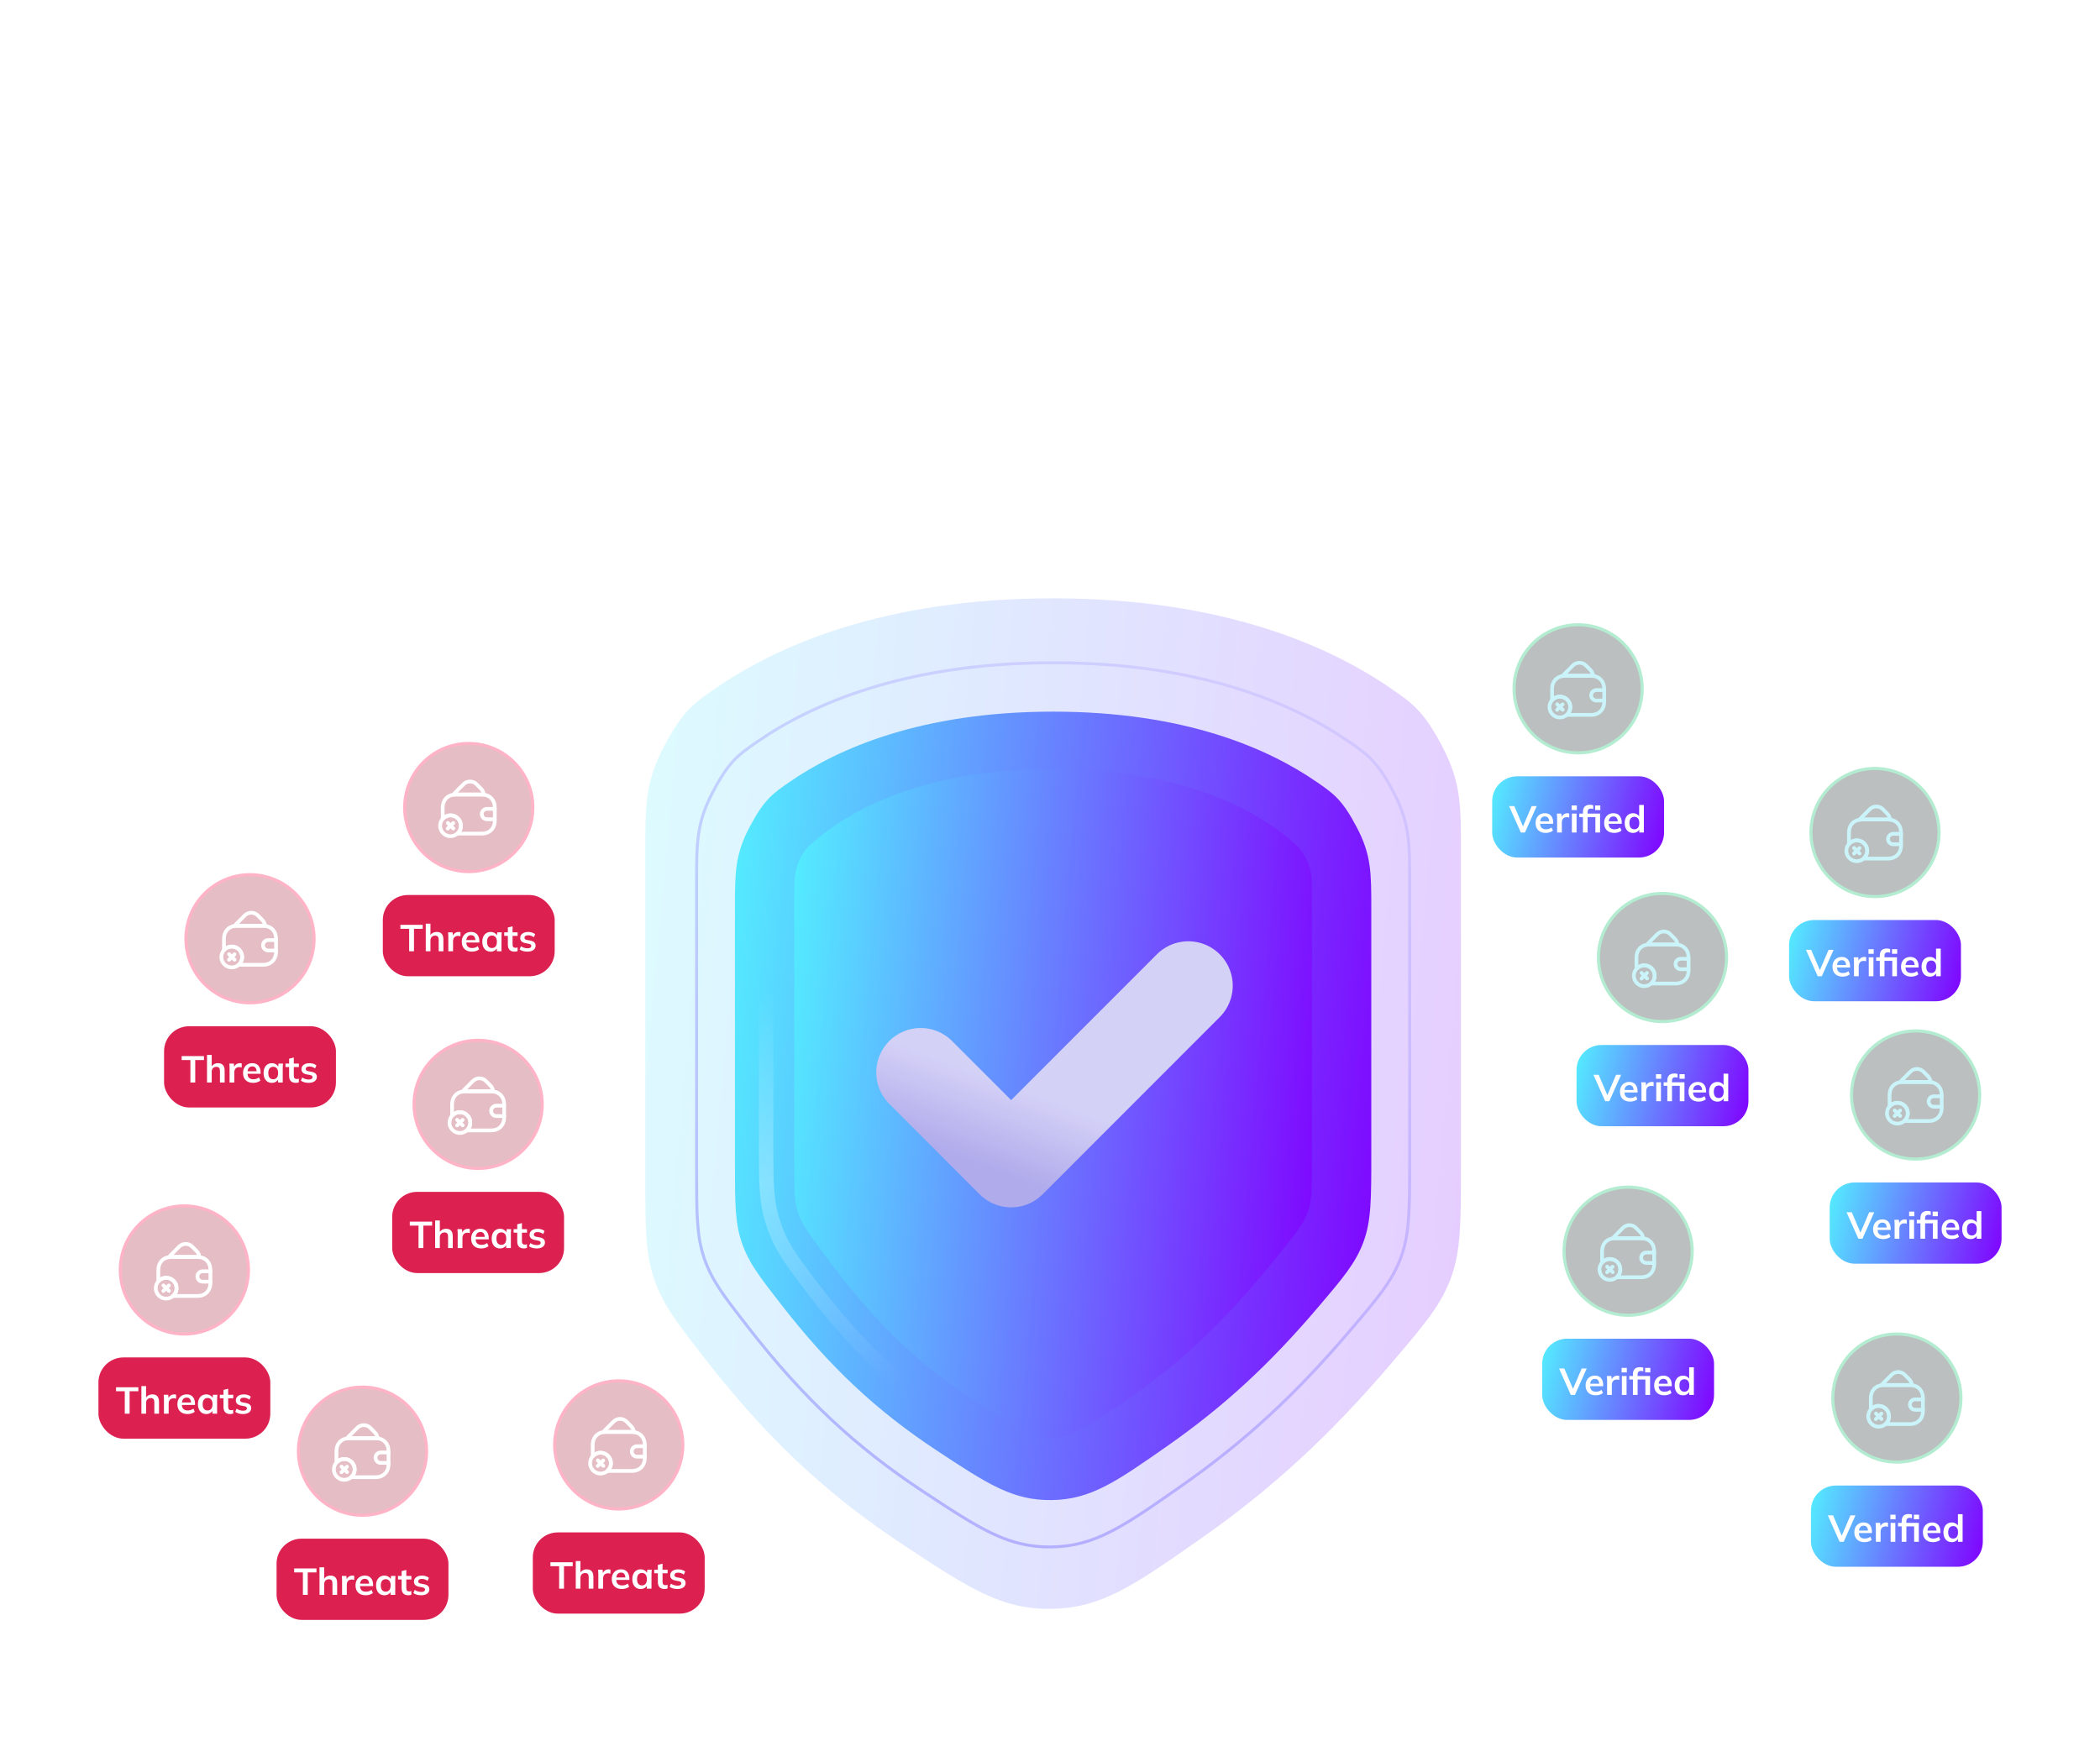 
<svg width="672" height="564" viewBox="0 0 672 564" fill="none" xmlns="http://www.w3.org/2000/svg">
<path d="M206.5 272.246C206.5 257.609 206.5 250.291 212.472 238.923C218.444 227.555 221.967 225.126 229.015 220.27C248.74 206.676 282.881 191.5 337 191.5C391.119 191.5 425.26 206.676 444.985 220.27C452.033 225.126 455.556 227.555 461.528 238.923C467.5 250.291 467.5 257.609 467.5 272.246V373.448C467.5 391.347 467.5 400.296 464.298 408.999C461.096 417.702 455.93 423.771 445.599 435.91C425.714 459.273 407.156 476.445 383.746 492.817C362.87 507.417 352.432 514.717 336.422 514.933C320.412 515.149 310.018 508.29 289.23 494.572C264.388 478.18 245.326 460.268 225.325 434.532C216.528 423.212 212.129 417.552 209.315 409.344C206.5 401.136 206.5 392.895 206.5 376.413V272.246Z" fill="url(#paint0_linear_1_245)" fill-opacity="0.2"/>
<path opacity="0.3" d="M337 212.124C384.414 212.124 414.292 225.419 431.528 237.297C434.628 239.433 436.907 241.005 439.069 243.277C441.23 245.547 443.291 248.533 445.901 253.503C451.085 263.371 451.09 269.69 451.09 282.536V371.378C451.09 387.121 451.083 394.88 448.308 402.424C445.531 409.969 441.06 415.231 431.976 425.905C414.543 446.387 398.281 461.434 377.767 475.781C359.411 488.619 350.37 494.923 336.486 495.11C322.602 495.298 313.602 489.376 295.324 477.315C273.564 462.955 256.867 447.268 239.337 424.712C231.602 414.759 227.796 409.854 225.355 402.737C222.916 395.622 222.91 388.478 222.91 373.982V282.536C222.91 269.69 222.915 263.371 228.099 253.503C230.709 248.533 232.77 245.547 234.931 243.277C237.093 241.005 239.372 239.433 242.472 237.297C259.708 225.419 289.586 212.124 337 212.124Z" stroke="url(#paint1_linear_1_245)" stroke-width="0.942"/>
<g filter="url(#filter0_ddii_1_245)">
<path d="M235.183 290.764C235.183 279.344 235.183 273.634 239.842 264.765C244.502 255.895 247.251 254.001 252.749 250.212C268.139 239.606 294.776 227.765 337 227.765C379.224 227.765 405.861 239.606 421.251 250.212C426.749 254.001 429.498 255.895 434.158 264.765C438.817 273.634 438.817 279.344 438.817 290.764V369.723C438.817 383.688 438.817 390.67 436.319 397.46C433.821 404.25 429.79 408.985 421.73 418.456C406.216 436.684 391.737 450.081 373.472 462.855C357.184 474.246 349.041 479.942 336.549 480.11C324.058 480.279 315.948 474.928 299.729 464.225C280.348 451.435 265.476 437.46 249.87 417.381C243.007 408.549 239.575 404.133 237.379 397.729C235.183 391.325 235.183 384.896 235.183 372.036V290.764Z" fill="url(#paint2_linear_1_245)"/>
</g>
<g filter="url(#filter1_ii_1_245)">
<path d="M254.166 286.71C254.166 281.442 254.166 278.808 255.804 275.321C257.442 271.834 258.858 270.659 261.69 268.31C272.354 259.465 295.361 246.094 337 246.094C378.639 246.094 401.646 259.465 412.309 268.31C415.142 270.659 416.558 271.834 418.196 275.321C419.834 278.808 419.834 281.442 419.834 286.71V372.187C419.834 380.096 419.834 384.051 418.518 387.803C417.202 391.555 414.86 394.484 410.177 400.34C392.111 422.928 376.567 438.157 352.667 453.287C345.375 457.902 341.73 460.21 336.902 460.301C332.073 460.391 328.372 458.238 320.969 453.932C295.941 439.375 280.149 423.999 262.453 399.711C258.459 394.228 256.461 391.486 255.314 387.962C254.166 384.437 254.166 380.797 254.166 373.518L254.166 286.71Z" fill="url(#paint3_linear_1_245)"/>
</g>
<g filter="url(#filter2_ddii_1_245)">
<path d="M294.613 343.241L323.564 372.21L380.261 315.479" stroke="url(#paint4_linear_1_245)" stroke-width="28.431" stroke-linecap="round" stroke-linejoin="round"/>
</g>
<g opacity="0.3" filter="url(#filter3_f_1_245)">
<path d="M245.153 319.637V367.062C245.153 378.768 245.153 384.621 247.481 391.633C249.809 398.645 252.533 402.294 257.979 409.592C266.224 420.64 276.881 433.087 287.193 441.606" stroke="url(#paint5_linear_1_245)" stroke-opacity="0.93" stroke-width="4.63" stroke-linecap="round"/>
</g>
<g opacity="0.3">
<path d="M101 300.459C101 288.861 91.598 279.459 80 279.459C68.402 279.459 59 288.861 59 300.459C59 312.057 68.402 321.459 80 321.459C91.598 321.459 101 312.057 101 300.459Z" fill="white" fill-opacity="0.01"/>
<path d="M100.5 300.459C100.5 289.138 91.322 279.959 80 279.959C68.678 279.959 59.5 289.138 59.5 300.459C59.5 311.781 68.678 320.959 80 320.959C91.322 320.959 100.5 311.781 100.5 300.459Z" fill="#A6203C" stroke="#FF0041"/>
<path d="M88.333 300.459V304.626C88.333 307.126 86.666 308.792 84.166 308.792H76.358C76.617 308.576 76.841 308.309 77.016 308.009C77.325 307.509 77.5 306.917 77.5 306.292C77.5 304.451 76.008 302.959 74.166 302.959C73.166 302.959 72.275 303.401 71.666 304.092V300.459C71.666 298.192 73.033 296.609 75.158 296.342C75.375 296.309 75.6 296.292 75.833 296.292H84.166C84.383 296.292 84.591 296.301 84.791 296.334C86.942 296.584 88.333 298.176 88.333 300.459Z" stroke="white" stroke-width="1.2" stroke-linecap="round" stroke-linejoin="round"/>
<path d="M84.793 296.335C84.593 296.301 84.385 296.293 84.168 296.293H75.835C75.601 296.293 75.376 296.31 75.16 296.343C75.276 296.11 75.443 295.893 75.643 295.693L78.351 292.976C79.493 291.843 81.343 291.843 82.485 292.976L83.943 294.451C84.476 294.976 84.76 295.643 84.793 296.335Z" stroke="white" stroke-width="1.2" stroke-linecap="round" stroke-linejoin="round"/>
<path d="M88.333 300.876H85.833C84.916 300.876 84.166 301.626 84.166 302.543C84.166 303.46 84.916 304.21 85.833 304.21H88.333" stroke="white" stroke-width="1.2" stroke-linecap="round" stroke-linejoin="round"/>
<path d="M77.5 306.293C77.5 306.918 77.325 307.509 77.017 308.009C76.842 308.309 76.617 308.576 76.359 308.793C75.775 309.318 75.008 309.626 74.167 309.626C72.95 309.626 71.892 308.976 71.317 308.009C71.008 307.509 70.834 306.918 70.834 306.293C70.834 305.451 71.15 304.684 71.667 304.093C72.275 303.401 73.167 302.959 74.167 302.959C76.008 302.959 77.5 304.451 77.5 306.293Z" stroke="white" stroke-width="1.2" stroke-miterlimit="10" stroke-linecap="round" stroke-linejoin="round"/>
<path d="M75.06 307.159L73.301 305.401" stroke="white" stroke-width="1.2" stroke-miterlimit="10" stroke-linecap="round" stroke-linejoin="round"/>
<path d="M75.034 305.426L73.275 307.185" stroke="white" stroke-width="1.2" stroke-miterlimit="10" stroke-linecap="round" stroke-linejoin="round"/>
</g>
<rect x="52.5" y="328.459" width="55" height="26" rx="8" fill="#DC2151"/>
<path d="M60.928 346.459V339.271H58.132V337.999H65.272V339.271H62.476V346.459H60.928ZM66.246 346.459V337.627H67.746V341.611H67.578C67.762 341.179 68.046 340.851 68.43 340.627C68.814 340.395 69.254 340.279 69.75 340.279C70.47 340.279 71.006 340.483 71.358 340.891C71.71 341.291 71.886 341.903 71.886 342.727V346.459H70.386V342.799C70.386 342.327 70.294 341.987 70.11 341.779C69.934 341.563 69.65 341.455 69.258 341.455C68.802 341.455 68.434 341.599 68.154 341.887C67.882 342.167 67.746 342.543 67.746 343.015V346.459H66.246ZM73.464 346.459V341.947C73.464 341.691 73.456 341.431 73.44 341.167C73.432 340.903 73.412 340.647 73.38 340.399H74.832L75 342.055H74.76C74.84 341.655 74.972 341.323 75.156 341.059C75.348 340.795 75.58 340.599 75.852 340.471C76.124 340.343 76.42 340.279 76.74 340.279C76.884 340.279 77 340.287 77.088 340.303C77.176 340.311 77.264 340.331 77.352 340.363L77.34 341.683C77.188 341.619 77.056 341.579 76.944 341.563C76.84 341.547 76.708 341.539 76.548 341.539C76.204 341.539 75.912 341.611 75.672 341.755C75.44 341.899 75.264 342.099 75.144 342.355C75.032 342.611 74.976 342.903 74.976 343.231V346.459H73.464ZM81.021 346.579C80.005 346.579 79.209 346.299 78.633 345.739C78.057 345.179 77.769 344.411 77.769 343.435C77.769 342.803 77.893 342.251 78.141 341.779C78.389 341.307 78.733 340.939 79.173 340.675C79.621 340.411 80.141 340.279 80.733 340.279C81.317 340.279 81.805 340.403 82.197 340.651C82.589 340.899 82.885 341.247 83.085 341.695C83.293 342.143 83.397 342.667 83.397 343.267V343.663H78.981V342.871H82.329L82.125 343.039C82.125 342.479 82.005 342.051 81.765 341.755C81.533 341.459 81.193 341.311 80.745 341.311C80.249 341.311 79.865 341.487 79.593 341.839C79.329 342.191 79.197 342.683 79.197 343.315V343.471C79.197 344.127 79.357 344.619 79.677 344.947C80.005 345.267 80.465 345.427 81.057 345.427C81.401 345.427 81.721 345.383 82.017 345.295C82.321 345.199 82.609 345.047 82.881 344.839L83.325 345.847C83.037 346.079 82.693 346.259 82.293 346.387C81.893 346.515 81.469 346.579 81.021 346.579ZM87.008 346.579C86.48 346.579 86.016 346.455 85.616 346.207C85.216 345.951 84.904 345.587 84.68 345.115C84.456 344.643 84.344 344.079 84.344 343.423C84.344 342.767 84.456 342.207 84.68 341.743C84.904 341.271 85.216 340.911 85.616 340.663C86.016 340.407 86.48 340.279 87.008 340.279C87.52 340.279 87.968 340.407 88.352 340.663C88.744 340.911 89.004 341.247 89.132 341.671H89L89.132 340.399H90.572C90.548 340.647 90.524 340.899 90.5 341.155C90.484 341.411 90.476 341.663 90.476 341.911V346.459H88.988L88.976 345.211H89.12C88.992 345.627 88.732 345.959 88.34 346.207C87.948 346.455 87.504 346.579 87.008 346.579ZM87.428 345.427C87.9 345.427 88.28 345.263 88.568 344.935C88.856 344.599 89 344.095 89 343.423C89 342.751 88.856 342.251 88.568 341.923C88.28 341.595 87.9 341.431 87.428 341.431C86.956 341.431 86.576 341.595 86.288 341.923C86 342.251 85.856 342.751 85.856 343.423C85.856 344.095 85.996 344.599 86.276 344.935C86.564 345.263 86.948 345.427 87.428 345.427ZM94.701 346.579C93.981 346.579 93.437 346.391 93.069 346.015C92.701 345.639 92.517 345.075 92.517 344.323V341.527H91.353V340.399H92.517V338.851L94.017 338.467V340.399H95.637V341.527H94.017V344.227C94.017 344.643 94.097 344.935 94.257 345.103C94.417 345.271 94.637 345.355 94.917 345.355C95.069 345.355 95.197 345.343 95.301 345.319C95.413 345.295 95.521 345.263 95.625 345.223V346.411C95.489 346.467 95.337 346.507 95.169 346.531C95.009 346.563 94.853 346.579 94.701 346.579ZM98.816 346.579C98.296 346.579 97.816 346.519 97.376 346.399C96.944 346.271 96.58 346.095 96.284 345.871L96.704 344.863C97.008 345.071 97.344 345.231 97.712 345.343C98.08 345.455 98.452 345.511 98.828 345.511C99.228 345.511 99.524 345.443 99.716 345.307C99.916 345.171 100.016 344.987 100.016 344.755C100.016 344.571 99.952 344.427 99.824 344.323C99.704 344.211 99.508 344.127 99.236 344.071L98.036 343.843C97.524 343.731 97.132 343.539 96.86 343.267C96.596 342.995 96.464 342.639 96.464 342.199C96.464 341.823 96.564 341.491 96.764 341.203C96.972 340.915 97.264 340.691 97.64 340.531C98.024 340.363 98.472 340.279 98.984 340.279C99.432 340.279 99.852 340.339 100.244 340.459C100.644 340.579 100.98 340.759 101.252 340.999L100.82 341.971C100.572 341.771 100.288 341.615 99.968 341.503C99.648 341.391 99.336 341.335 99.032 341.335C98.616 341.335 98.312 341.411 98.12 341.563C97.928 341.707 97.832 341.895 97.832 342.127C97.832 342.303 97.888 342.451 98 342.571C98.12 342.683 98.304 342.767 98.552 342.823L99.752 343.051C100.288 343.155 100.692 343.339 100.964 343.603C101.244 343.859 101.384 344.211 101.384 344.659C101.384 345.059 101.276 345.403 101.06 345.691C100.844 345.979 100.544 346.199 100.16 346.351C99.776 346.503 99.328 346.579 98.816 346.579Z" fill="white"/>
<g opacity="0.3">
<path d="M80 406.459C80 394.861 70.598 385.459 59 385.459C47.402 385.459 38 394.861 38 406.459C38 418.057 47.402 427.459 59 427.459C70.598 427.459 80 418.057 80 406.459Z" fill="white" fill-opacity="0.01"/>
<path d="M79.5 406.459C79.5 395.138 70.322 385.959 59 385.959C47.678 385.959 38.5 395.138 38.5 406.459C38.5 417.781 47.678 426.959 59 426.959C70.322 426.959 79.5 417.781 79.5 406.459Z" fill="#A6203C" stroke="#FF0041"/>
<path d="M67.333 406.459V410.626C67.333 413.126 65.666 414.792 63.166 414.792H55.358C55.617 414.576 55.842 414.309 56.017 414.009C56.325 413.509 56.5 412.917 56.5 412.292C56.5 410.451 55.008 408.959 53.166 408.959C52.166 408.959 51.275 409.401 50.666 410.092V406.459C50.666 404.192 52.033 402.609 54.158 402.342C54.375 402.309 54.6 402.292 54.833 402.292H63.166C63.383 402.292 63.592 402.301 63.791 402.334C65.942 402.584 67.333 404.176 67.333 406.459Z" stroke="white" stroke-width="1.2" stroke-linecap="round" stroke-linejoin="round"/>
<path d="M63.793 402.335C63.593 402.301 63.385 402.293 63.168 402.293H54.835C54.601 402.293 54.376 402.31 54.16 402.343C54.276 402.11 54.443 401.893 54.643 401.693L57.351 398.976C58.493 397.843 60.343 397.843 61.485 398.976L62.943 400.451C63.476 400.976 63.76 401.643 63.793 402.335Z" stroke="white" stroke-width="1.2" stroke-linecap="round" stroke-linejoin="round"/>
<path d="M67.333 406.876H64.833C63.916 406.876 63.166 407.626 63.166 408.543C63.166 409.46 63.916 410.21 64.833 410.21H67.333" stroke="white" stroke-width="1.2" stroke-linecap="round" stroke-linejoin="round"/>
<path d="M56.5 412.293C56.5 412.918 56.325 413.509 56.017 414.009C55.842 414.309 55.617 414.576 55.358 414.793C54.775 415.318 54.008 415.626 53.167 415.626C51.95 415.626 50.892 414.976 50.317 414.009C50.008 413.509 49.834 412.918 49.834 412.293C49.834 411.451 50.15 410.684 50.667 410.093C51.275 409.401 52.167 408.959 53.167 408.959C55.008 408.959 56.5 410.451 56.5 412.293Z" stroke="white" stroke-width="1.2" stroke-miterlimit="10" stroke-linecap="round" stroke-linejoin="round"/>
<path d="M54.06 413.159L52.301 411.401" stroke="white" stroke-width="1.2" stroke-miterlimit="10" stroke-linecap="round" stroke-linejoin="round"/>
<path d="M54.034 411.426L52.275 413.185" stroke="white" stroke-width="1.2" stroke-miterlimit="10" stroke-linecap="round" stroke-linejoin="round"/>
</g>
<rect x="31.5" y="434.459" width="55" height="26" rx="8" fill="#DC2151"/>
<path d="M39.928 452.459V445.271H37.132V443.999H44.272V445.271H41.476V452.459H39.928ZM45.246 452.459V443.627H46.746V447.611H46.578C46.762 447.179 47.046 446.851 47.43 446.627C47.814 446.395 48.254 446.279 48.75 446.279C49.47 446.279 50.006 446.483 50.358 446.891C50.71 447.291 50.886 447.903 50.886 448.727V452.459H49.386V448.799C49.386 448.327 49.294 447.987 49.11 447.779C48.934 447.563 48.65 447.455 48.258 447.455C47.802 447.455 47.434 447.599 47.154 447.887C46.882 448.167 46.746 448.543 46.746 449.015V452.459H45.246ZM52.464 452.459V447.947C52.464 447.691 52.456 447.431 52.44 447.167C52.432 446.903 52.412 446.647 52.38 446.399H53.832L54 448.055H53.76C53.84 447.655 53.972 447.323 54.156 447.059C54.348 446.795 54.58 446.599 54.852 446.471C55.124 446.343 55.42 446.279 55.74 446.279C55.884 446.279 56 446.287 56.088 446.303C56.176 446.311 56.264 446.331 56.352 446.363L56.34 447.683C56.188 447.619 56.056 447.579 55.944 447.563C55.84 447.547 55.708 447.539 55.548 447.539C55.204 447.539 54.912 447.611 54.672 447.755C54.44 447.899 54.264 448.099 54.144 448.355C54.032 448.611 53.976 448.903 53.976 449.231V452.459H52.464ZM60.021 452.579C59.005 452.579 58.209 452.299 57.633 451.739C57.057 451.179 56.769 450.411 56.769 449.435C56.769 448.803 56.893 448.251 57.141 447.779C57.389 447.307 57.733 446.939 58.173 446.675C58.621 446.411 59.141 446.279 59.733 446.279C60.317 446.279 60.805 446.403 61.197 446.651C61.589 446.899 61.885 447.247 62.085 447.695C62.293 448.143 62.397 448.667 62.397 449.267V449.663H57.981V448.871H61.329L61.125 449.039C61.125 448.479 61.005 448.051 60.765 447.755C60.533 447.459 60.193 447.311 59.745 447.311C59.249 447.311 58.865 447.487 58.593 447.839C58.329 448.191 58.197 448.683 58.197 449.315V449.471C58.197 450.127 58.357 450.619 58.677 450.947C59.005 451.267 59.465 451.427 60.057 451.427C60.401 451.427 60.721 451.383 61.017 451.295C61.321 451.199 61.609 451.047 61.881 450.839L62.325 451.847C62.037 452.079 61.693 452.259 61.293 452.387C60.893 452.515 60.469 452.579 60.021 452.579ZM66.008 452.579C65.48 452.579 65.016 452.455 64.616 452.207C64.216 451.951 63.904 451.587 63.68 451.115C63.456 450.643 63.344 450.079 63.344 449.423C63.344 448.767 63.456 448.207 63.68 447.743C63.904 447.271 64.216 446.911 64.616 446.663C65.016 446.407 65.48 446.279 66.008 446.279C66.52 446.279 66.968 446.407 67.352 446.663C67.744 446.911 68.004 447.247 68.132 447.671H68L68.132 446.399H69.572C69.548 446.647 69.524 446.899 69.5 447.155C69.484 447.411 69.476 447.663 69.476 447.911V452.459H67.988L67.976 451.211H68.12C67.992 451.627 67.732 451.959 67.34 452.207C66.948 452.455 66.504 452.579 66.008 452.579ZM66.428 451.427C66.9 451.427 67.28 451.263 67.568 450.935C67.856 450.599 68 450.095 68 449.423C68 448.751 67.856 448.251 67.568 447.923C67.28 447.595 66.9 447.431 66.428 447.431C65.956 447.431 65.576 447.595 65.288 447.923C65 448.251 64.856 448.751 64.856 449.423C64.856 450.095 64.996 450.599 65.276 450.935C65.564 451.263 65.948 451.427 66.428 451.427ZM73.701 452.579C72.981 452.579 72.437 452.391 72.069 452.015C71.701 451.639 71.517 451.075 71.517 450.323V447.527H70.353V446.399H71.517V444.851L73.017 444.467V446.399H74.637V447.527H73.017V450.227C73.017 450.643 73.097 450.935 73.257 451.103C73.417 451.271 73.637 451.355 73.917 451.355C74.069 451.355 74.197 451.343 74.301 451.319C74.413 451.295 74.521 451.263 74.625 451.223V452.411C74.489 452.467 74.337 452.507 74.169 452.531C74.009 452.563 73.853 452.579 73.701 452.579ZM77.816 452.579C77.296 452.579 76.816 452.519 76.376 452.399C75.944 452.271 75.58 452.095 75.284 451.871L75.704 450.863C76.008 451.071 76.344 451.231 76.712 451.343C77.08 451.455 77.452 451.511 77.828 451.511C78.228 451.511 78.524 451.443 78.716 451.307C78.916 451.171 79.016 450.987 79.016 450.755C79.016 450.571 78.952 450.427 78.824 450.323C78.704 450.211 78.508 450.127 78.236 450.071L77.036 449.843C76.524 449.731 76.132 449.539 75.86 449.267C75.596 448.995 75.464 448.639 75.464 448.199C75.464 447.823 75.564 447.491 75.764 447.203C75.972 446.915 76.264 446.691 76.64 446.531C77.024 446.363 77.472 446.279 77.984 446.279C78.432 446.279 78.852 446.339 79.244 446.459C79.644 446.579 79.98 446.759 80.252 446.999L79.82 447.971C79.572 447.771 79.288 447.615 78.968 447.503C78.648 447.391 78.336 447.335 78.032 447.335C77.616 447.335 77.312 447.411 77.12 447.563C76.928 447.707 76.832 447.895 76.832 448.127C76.832 448.303 76.888 448.451 77 448.571C77.12 448.683 77.304 448.767 77.552 448.823L78.752 449.051C79.288 449.155 79.692 449.339 79.964 449.603C80.244 449.859 80.384 450.211 80.384 450.659C80.384 451.059 80.276 451.403 80.06 451.691C79.844 451.979 79.544 452.199 79.16 452.351C78.776 452.503 78.328 452.579 77.816 452.579Z" fill="white"/>
<g opacity="0.3">
<path d="M137 464.459C137 452.861 127.598 443.459 116 443.459C104.402 443.459 95 452.861 95 464.459C95 476.057 104.402 485.459 116 485.459C127.598 485.459 137 476.057 137 464.459Z" fill="white" fill-opacity="0.01"/>
<path d="M136.5 464.459C136.5 453.138 127.322 443.959 116 443.959C104.678 443.959 95.5 453.138 95.5 464.459C95.5 475.781 104.678 484.959 116 484.959C127.322 484.959 136.5 475.781 136.5 464.459Z" fill="#A6203C" stroke="#FF0041"/>
<path d="M124.333 464.459V468.626C124.333 471.126 122.667 472.792 120.167 472.792H112.358C112.617 472.576 112.842 472.309 113.017 472.009C113.325 471.509 113.5 470.917 113.5 470.292C113.5 468.451 112.008 466.959 110.167 466.959C109.167 466.959 108.275 467.401 107.667 468.092V464.459C107.667 462.192 109.033 460.609 111.158 460.342C111.375 460.309 111.6 460.292 111.833 460.292H120.167C120.383 460.292 120.592 460.301 120.792 460.334C122.942 460.584 124.333 462.176 124.333 464.459Z" stroke="white" stroke-width="1.2" stroke-linecap="round" stroke-linejoin="round"/>
<path d="M120.793 460.335C120.593 460.301 120.385 460.293 120.168 460.293H111.835C111.601 460.293 111.376 460.31 111.16 460.343C111.276 460.11 111.443 459.893 111.643 459.693L114.351 456.976C115.493 455.843 117.343 455.843 118.485 456.976L119.943 458.451C120.476 458.976 120.76 459.643 120.793 460.335Z" stroke="white" stroke-width="1.2" stroke-linecap="round" stroke-linejoin="round"/>
<path d="M124.333 464.876H121.833C120.917 464.876 120.167 465.626 120.167 466.543C120.167 467.46 120.917 468.21 121.833 468.21H124.333" stroke="white" stroke-width="1.2" stroke-linecap="round" stroke-linejoin="round"/>
<path d="M113.5 470.293C113.5 470.918 113.325 471.509 113.017 472.009C112.842 472.309 112.617 472.576 112.358 472.793C111.775 473.318 111.008 473.626 110.167 473.626C108.95 473.626 107.892 472.976 107.317 472.009C107.008 471.509 106.833 470.918 106.833 470.293C106.833 469.451 107.15 468.684 107.667 468.093C108.275 467.401 109.167 466.959 110.167 466.959C112.008 466.959 113.5 468.451 113.5 470.293Z" stroke="white" stroke-width="1.2" stroke-miterlimit="10" stroke-linecap="round" stroke-linejoin="round"/>
<path d="M111.06 471.159L109.301 469.401" stroke="white" stroke-width="1.2" stroke-miterlimit="10" stroke-linecap="round" stroke-linejoin="round"/>
<path d="M111.034 469.426L109.275 471.185" stroke="white" stroke-width="1.2" stroke-miterlimit="10" stroke-linecap="round" stroke-linejoin="round"/>
</g>
<rect x="88.5" y="492.459" width="55" height="26" rx="8" fill="#DC2151"/>
<path d="M96.928 510.459V503.271H94.132V501.999H101.272V503.271H98.476V510.459H96.928ZM102.246 510.459V501.627H103.746V505.611H103.578C103.762 505.179 104.046 504.851 104.43 504.627C104.814 504.395 105.254 504.279 105.75 504.279C106.47 504.279 107.006 504.483 107.358 504.891C107.71 505.291 107.886 505.903 107.886 506.727V510.459H106.386V506.799C106.386 506.327 106.294 505.987 106.11 505.779C105.934 505.563 105.65 505.455 105.258 505.455C104.802 505.455 104.434 505.599 104.154 505.887C103.882 506.167 103.746 506.543 103.746 507.015V510.459H102.246ZM109.464 510.459V505.947C109.464 505.691 109.456 505.431 109.44 505.167C109.432 504.903 109.412 504.647 109.38 504.399H110.832L111 506.055H110.76C110.84 505.655 110.972 505.323 111.156 505.059C111.348 504.795 111.58 504.599 111.852 504.471C112.124 504.343 112.42 504.279 112.74 504.279C112.884 504.279 113 504.287 113.088 504.303C113.176 504.311 113.264 504.331 113.352 504.363L113.34 505.683C113.188 505.619 113.056 505.579 112.944 505.563C112.84 505.547 112.708 505.539 112.548 505.539C112.204 505.539 111.912 505.611 111.672 505.755C111.44 505.899 111.264 506.099 111.144 506.355C111.032 506.611 110.976 506.903 110.976 507.231V510.459H109.464ZM117.021 510.579C116.005 510.579 115.209 510.299 114.633 509.739C114.057 509.179 113.769 508.411 113.769 507.435C113.769 506.803 113.893 506.251 114.141 505.779C114.389 505.307 114.733 504.939 115.173 504.675C115.621 504.411 116.141 504.279 116.733 504.279C117.317 504.279 117.805 504.403 118.197 504.651C118.589 504.899 118.885 505.247 119.085 505.695C119.293 506.143 119.397 506.667 119.397 507.267V507.663H114.981V506.871H118.329L118.125 507.039C118.125 506.479 118.005 506.051 117.765 505.755C117.533 505.459 117.193 505.311 116.745 505.311C116.249 505.311 115.865 505.487 115.593 505.839C115.329 506.191 115.197 506.683 115.197 507.315V507.471C115.197 508.127 115.357 508.619 115.677 508.947C116.005 509.267 116.465 509.427 117.057 509.427C117.401 509.427 117.721 509.383 118.017 509.295C118.321 509.199 118.609 509.047 118.881 508.839L119.325 509.847C119.037 510.079 118.693 510.259 118.293 510.387C117.893 510.515 117.469 510.579 117.021 510.579ZM123.008 510.579C122.48 510.579 122.016 510.455 121.616 510.207C121.216 509.951 120.904 509.587 120.68 509.115C120.456 508.643 120.344 508.079 120.344 507.423C120.344 506.767 120.456 506.207 120.68 505.743C120.904 505.271 121.216 504.911 121.616 504.663C122.016 504.407 122.48 504.279 123.008 504.279C123.52 504.279 123.968 504.407 124.352 504.663C124.744 504.911 125.004 505.247 125.132 505.671H125L125.132 504.399H126.572C126.548 504.647 126.524 504.899 126.5 505.155C126.484 505.411 126.476 505.663 126.476 505.911V510.459H124.988L124.976 509.211H125.12C124.992 509.627 124.732 509.959 124.34 510.207C123.948 510.455 123.504 510.579 123.008 510.579ZM123.428 509.427C123.9 509.427 124.28 509.263 124.568 508.935C124.856 508.599 125 508.095 125 507.423C125 506.751 124.856 506.251 124.568 505.923C124.28 505.595 123.9 505.431 123.428 505.431C122.956 505.431 122.576 505.595 122.288 505.923C122 506.251 121.856 506.751 121.856 507.423C121.856 508.095 121.996 508.599 122.276 508.935C122.564 509.263 122.948 509.427 123.428 509.427ZM130.701 510.579C129.981 510.579 129.437 510.391 129.069 510.015C128.701 509.639 128.517 509.075 128.517 508.323V505.527H127.353V504.399H128.517V502.851L130.017 502.467V504.399H131.637V505.527H130.017V508.227C130.017 508.643 130.097 508.935 130.257 509.103C130.417 509.271 130.637 509.355 130.917 509.355C131.069 509.355 131.197 509.343 131.301 509.319C131.413 509.295 131.521 509.263 131.625 509.223V510.411C131.489 510.467 131.337 510.507 131.169 510.531C131.009 510.563 130.853 510.579 130.701 510.579ZM134.816 510.579C134.296 510.579 133.816 510.519 133.376 510.399C132.944 510.271 132.58 510.095 132.284 509.871L132.704 508.863C133.008 509.071 133.344 509.231 133.712 509.343C134.08 509.455 134.452 509.511 134.828 509.511C135.228 509.511 135.524 509.443 135.716 509.307C135.916 509.171 136.016 508.987 136.016 508.755C136.016 508.571 135.952 508.427 135.824 508.323C135.704 508.211 135.508 508.127 135.236 508.071L134.036 507.843C133.524 507.731 133.132 507.539 132.86 507.267C132.596 506.995 132.464 506.639 132.464 506.199C132.464 505.823 132.564 505.491 132.764 505.203C132.972 504.915 133.264 504.691 133.64 504.531C134.024 504.363 134.472 504.279 134.984 504.279C135.432 504.279 135.852 504.339 136.244 504.459C136.644 504.579 136.98 504.759 137.252 504.999L136.82 505.971C136.572 505.771 136.288 505.615 135.968 505.503C135.648 505.391 135.336 505.335 135.032 505.335C134.616 505.335 134.312 505.411 134.12 505.563C133.928 505.707 133.832 505.895 133.832 506.127C133.832 506.303 133.888 506.451 134 506.571C134.12 506.683 134.304 506.767 134.552 506.823L135.752 507.051C136.288 507.155 136.692 507.339 136.964 507.603C137.244 507.859 137.384 508.211 137.384 508.659C137.384 509.059 137.276 509.403 137.06 509.691C136.844 509.979 136.544 510.199 136.16 510.351C135.776 510.503 135.328 510.579 134.816 510.579Z" fill="white"/>
<g opacity="0.3">
<path d="M171 258.459C171 246.861 161.598 237.459 150 237.459C138.402 237.459 129 246.861 129 258.459C129 270.057 138.402 279.459 150 279.459C161.598 279.459 171 270.057 171 258.459Z" fill="white" fill-opacity="0.01"/>
<path d="M170.5 258.459C170.5 247.138 161.322 237.959 150 237.959C138.678 237.959 129.5 247.138 129.5 258.459C129.5 269.781 138.678 278.959 150 278.959C161.322 278.959 170.5 269.781 170.5 258.459Z" fill="#A6203C" stroke="#FF0041"/>
<path d="M158.333 258.459V262.626C158.333 265.126 156.667 266.792 154.167 266.792H146.358C146.617 266.576 146.842 266.309 147.017 266.009C147.325 265.509 147.5 264.917 147.5 264.292C147.5 262.451 146.008 260.959 144.167 260.959C143.167 260.959 142.275 261.401 141.667 262.092V258.459C141.667 256.192 143.033 254.609 145.158 254.342C145.375 254.309 145.6 254.292 145.833 254.292H154.167C154.383 254.292 154.592 254.301 154.792 254.334C156.942 254.584 158.333 256.176 158.333 258.459Z" stroke="white" stroke-width="1.2" stroke-linecap="round" stroke-linejoin="round"/>
<path d="M154.793 254.335C154.593 254.301 154.385 254.293 154.168 254.293H145.835C145.601 254.293 145.376 254.31 145.16 254.343C145.276 254.11 145.443 253.893 145.643 253.693L148.351 250.976C149.493 249.843 151.343 249.843 152.485 250.976L153.943 252.451C154.476 252.976 154.76 253.643 154.793 254.335Z" stroke="white" stroke-width="1.2" stroke-linecap="round" stroke-linejoin="round"/>
<path d="M158.333 258.876H155.833C154.917 258.876 154.167 259.626 154.167 260.543C154.167 261.46 154.917 262.21 155.833 262.21H158.333" stroke="white" stroke-width="1.2" stroke-linecap="round" stroke-linejoin="round"/>
<path d="M147.5 264.293C147.5 264.918 147.325 265.509 147.017 266.009C146.842 266.309 146.617 266.576 146.358 266.793C145.775 267.318 145.008 267.626 144.167 267.626C142.95 267.626 141.892 266.976 141.317 266.009C141.008 265.509 140.833 264.918 140.833 264.293C140.833 263.451 141.15 262.684 141.667 262.093C142.275 261.401 143.167 260.959 144.167 260.959C146.008 260.959 147.5 262.451 147.5 264.293Z" stroke="white" stroke-width="1.2" stroke-miterlimit="10" stroke-linecap="round" stroke-linejoin="round"/>
<path d="M145.06 265.159L143.301 263.401" stroke="white" stroke-width="1.2" stroke-miterlimit="10" stroke-linecap="round" stroke-linejoin="round"/>
<path d="M145.034 263.426L143.275 265.185" stroke="white" stroke-width="1.2" stroke-miterlimit="10" stroke-linecap="round" stroke-linejoin="round"/>
</g>
<rect x="122.5" y="286.459" width="55" height="26" rx="8" fill="#DC2151"/>
<path d="M130.928 304.459V297.271H128.132V295.999H135.272V297.271H132.476V304.459H130.928ZM136.246 304.459V295.627H137.746V299.611H137.578C137.762 299.179 138.046 298.851 138.43 298.627C138.814 298.395 139.254 298.279 139.75 298.279C140.47 298.279 141.006 298.483 141.358 298.891C141.71 299.291 141.886 299.903 141.886 300.727V304.459H140.386V300.799C140.386 300.327 140.294 299.987 140.11 299.779C139.934 299.563 139.65 299.455 139.258 299.455C138.802 299.455 138.434 299.599 138.154 299.887C137.882 300.167 137.746 300.543 137.746 301.015V304.459H136.246ZM143.464 304.459V299.947C143.464 299.691 143.456 299.431 143.44 299.167C143.432 298.903 143.412 298.647 143.38 298.399H144.832L145 300.055H144.76C144.84 299.655 144.972 299.323 145.156 299.059C145.348 298.795 145.58 298.599 145.852 298.471C146.124 298.343 146.42 298.279 146.74 298.279C146.884 298.279 147 298.287 147.088 298.303C147.176 298.311 147.264 298.331 147.352 298.363L147.34 299.683C147.188 299.619 147.056 299.579 146.944 299.563C146.84 299.547 146.708 299.539 146.548 299.539C146.204 299.539 145.912 299.611 145.672 299.755C145.44 299.899 145.264 300.099 145.144 300.355C145.032 300.611 144.976 300.903 144.976 301.231V304.459H143.464ZM151.021 304.579C150.005 304.579 149.209 304.299 148.633 303.739C148.057 303.179 147.769 302.411 147.769 301.435C147.769 300.803 147.893 300.251 148.141 299.779C148.389 299.307 148.733 298.939 149.173 298.675C149.621 298.411 150.141 298.279 150.733 298.279C151.317 298.279 151.805 298.403 152.197 298.651C152.589 298.899 152.885 299.247 153.085 299.695C153.293 300.143 153.397 300.667 153.397 301.267V301.663H148.981V300.871H152.329L152.125 301.039C152.125 300.479 152.005 300.051 151.765 299.755C151.533 299.459 151.193 299.311 150.745 299.311C150.249 299.311 149.865 299.487 149.593 299.839C149.329 300.191 149.197 300.683 149.197 301.315V301.471C149.197 302.127 149.357 302.619 149.677 302.947C150.005 303.267 150.465 303.427 151.057 303.427C151.401 303.427 151.721 303.383 152.017 303.295C152.321 303.199 152.609 303.047 152.881 302.839L153.325 303.847C153.037 304.079 152.693 304.259 152.293 304.387C151.893 304.515 151.469 304.579 151.021 304.579ZM157.008 304.579C156.48 304.579 156.016 304.455 155.616 304.207C155.216 303.951 154.904 303.587 154.68 303.115C154.456 302.643 154.344 302.079 154.344 301.423C154.344 300.767 154.456 300.207 154.68 299.743C154.904 299.271 155.216 298.911 155.616 298.663C156.016 298.407 156.48 298.279 157.008 298.279C157.52 298.279 157.968 298.407 158.352 298.663C158.744 298.911 159.004 299.247 159.132 299.671H159L159.132 298.399H160.572C160.548 298.647 160.524 298.899 160.5 299.155C160.484 299.411 160.476 299.663 160.476 299.911V304.459H158.988L158.976 303.211H159.12C158.992 303.627 158.732 303.959 158.34 304.207C157.948 304.455 157.504 304.579 157.008 304.579ZM157.428 303.427C157.9 303.427 158.28 303.263 158.568 302.935C158.856 302.599 159 302.095 159 301.423C159 300.751 158.856 300.251 158.568 299.923C158.28 299.595 157.9 299.431 157.428 299.431C156.956 299.431 156.576 299.595 156.288 299.923C156 300.251 155.856 300.751 155.856 301.423C155.856 302.095 155.996 302.599 156.276 302.935C156.564 303.263 156.948 303.427 157.428 303.427ZM164.701 304.579C163.981 304.579 163.437 304.391 163.069 304.015C162.701 303.639 162.517 303.075 162.517 302.323V299.527H161.353V298.399H162.517V296.851L164.017 296.467V298.399H165.637V299.527H164.017V302.227C164.017 302.643 164.097 302.935 164.257 303.103C164.417 303.271 164.637 303.355 164.917 303.355C165.069 303.355 165.197 303.343 165.301 303.319C165.413 303.295 165.521 303.263 165.625 303.223V304.411C165.489 304.467 165.337 304.507 165.169 304.531C165.009 304.563 164.853 304.579 164.701 304.579ZM168.816 304.579C168.296 304.579 167.816 304.519 167.376 304.399C166.944 304.271 166.58 304.095 166.284 303.871L166.704 302.863C167.008 303.071 167.344 303.231 167.712 303.343C168.08 303.455 168.452 303.511 168.828 303.511C169.228 303.511 169.524 303.443 169.716 303.307C169.916 303.171 170.016 302.987 170.016 302.755C170.016 302.571 169.952 302.427 169.824 302.323C169.704 302.211 169.508 302.127 169.236 302.071L168.036 301.843C167.524 301.731 167.132 301.539 166.86 301.267C166.596 300.995 166.464 300.639 166.464 300.199C166.464 299.823 166.564 299.491 166.764 299.203C166.972 298.915 167.264 298.691 167.64 298.531C168.024 298.363 168.472 298.279 168.984 298.279C169.432 298.279 169.852 298.339 170.244 298.459C170.644 298.579 170.98 298.759 171.252 298.999L170.82 299.971C170.572 299.771 170.288 299.615 169.968 299.503C169.648 299.391 169.336 299.335 169.032 299.335C168.616 299.335 168.312 299.411 168.12 299.563C167.928 299.707 167.832 299.895 167.832 300.127C167.832 300.303 167.888 300.451 168 300.571C168.12 300.683 168.304 300.767 168.552 300.823L169.752 301.051C170.288 301.155 170.692 301.339 170.964 301.603C171.244 301.859 171.384 302.211 171.384 302.659C171.384 303.059 171.276 303.403 171.06 303.691C170.844 303.979 170.544 304.199 170.16 304.351C169.776 304.503 169.328 304.579 168.816 304.579Z" fill="white"/>
<g opacity="0.3">
<path d="M174 353.459C174 341.861 164.598 332.459 153 332.459C141.402 332.459 132 341.861 132 353.459C132 365.057 141.402 374.459 153 374.459C164.598 374.459 174 365.057 174 353.459Z" fill="white" fill-opacity="0.01"/>
<path d="M173.5 353.459C173.5 342.138 164.322 332.959 153 332.959C141.678 332.959 132.5 342.138 132.5 353.459C132.5 364.781 141.678 373.959 153 373.959C164.322 373.959 173.5 364.781 173.5 353.459Z" fill="#A6203C" stroke="#FF0041"/>
<path d="M161.333 353.459V357.626C161.333 360.126 159.667 361.792 157.167 361.792H149.358C149.617 361.576 149.842 361.309 150.017 361.009C150.325 360.509 150.5 359.917 150.5 359.292C150.5 357.451 149.008 355.959 147.167 355.959C146.167 355.959 145.275 356.401 144.667 357.092V353.459C144.667 351.192 146.033 349.609 148.158 349.342C148.375 349.309 148.6 349.292 148.833 349.292H157.167C157.383 349.292 157.592 349.301 157.792 349.334C159.942 349.584 161.333 351.176 161.333 353.459Z" stroke="white" stroke-width="1.2" stroke-linecap="round" stroke-linejoin="round"/>
<path d="M157.793 349.335C157.593 349.301 157.385 349.293 157.168 349.293H148.835C148.601 349.293 148.376 349.31 148.16 349.343C148.276 349.11 148.443 348.893 148.643 348.693L151.351 345.976C152.493 344.843 154.343 344.843 155.485 345.976L156.943 347.451C157.476 347.976 157.76 348.643 157.793 349.335Z" stroke="white" stroke-width="1.2" stroke-linecap="round" stroke-linejoin="round"/>
<path d="M161.333 353.876H158.833C157.917 353.876 157.167 354.626 157.167 355.543C157.167 356.46 157.917 357.21 158.833 357.21H161.333" stroke="white" stroke-width="1.2" stroke-linecap="round" stroke-linejoin="round"/>
<path d="M150.5 359.293C150.5 359.918 150.325 360.509 150.017 361.009C149.842 361.309 149.617 361.576 149.358 361.793C148.775 362.318 148.008 362.626 147.167 362.626C145.95 362.626 144.892 361.976 144.317 361.009C144.008 360.509 143.833 359.918 143.833 359.293C143.833 358.451 144.15 357.684 144.667 357.093C145.275 356.401 146.167 355.959 147.167 355.959C149.008 355.959 150.5 357.451 150.5 359.293Z" stroke="white" stroke-width="1.2" stroke-miterlimit="10" stroke-linecap="round" stroke-linejoin="round"/>
<path d="M148.06 360.159L146.301 358.401" stroke="white" stroke-width="1.2" stroke-miterlimit="10" stroke-linecap="round" stroke-linejoin="round"/>
<path d="M148.034 358.426L146.275 360.185" stroke="white" stroke-width="1.2" stroke-miterlimit="10" stroke-linecap="round" stroke-linejoin="round"/>
</g>
<rect x="125.5" y="381.459" width="55" height="26" rx="8" fill="#DC2151"/>
<path d="M133.928 399.459V392.271H131.132V390.999H138.272V392.271H135.476V399.459H133.928ZM139.246 399.459V390.627H140.746V394.611H140.578C140.762 394.179 141.046 393.851 141.43 393.627C141.814 393.395 142.254 393.279 142.75 393.279C143.47 393.279 144.006 393.483 144.358 393.891C144.71 394.291 144.886 394.903 144.886 395.727V399.459H143.386V395.799C143.386 395.327 143.294 394.987 143.11 394.779C142.934 394.563 142.65 394.455 142.258 394.455C141.802 394.455 141.434 394.599 141.154 394.887C140.882 395.167 140.746 395.543 140.746 396.015V399.459H139.246ZM146.464 399.459V394.947C146.464 394.691 146.456 394.431 146.44 394.167C146.432 393.903 146.412 393.647 146.38 393.399H147.832L148 395.055H147.76C147.84 394.655 147.972 394.323 148.156 394.059C148.348 393.795 148.58 393.599 148.852 393.471C149.124 393.343 149.42 393.279 149.74 393.279C149.884 393.279 150 393.287 150.088 393.303C150.176 393.311 150.264 393.331 150.352 393.363L150.34 394.683C150.188 394.619 150.056 394.579 149.944 394.563C149.84 394.547 149.708 394.539 149.548 394.539C149.204 394.539 148.912 394.611 148.672 394.755C148.44 394.899 148.264 395.099 148.144 395.355C148.032 395.611 147.976 395.903 147.976 396.231V399.459H146.464ZM154.021 399.579C153.005 399.579 152.209 399.299 151.633 398.739C151.057 398.179 150.769 397.411 150.769 396.435C150.769 395.803 150.893 395.251 151.141 394.779C151.389 394.307 151.733 393.939 152.173 393.675C152.621 393.411 153.141 393.279 153.733 393.279C154.317 393.279 154.805 393.403 155.197 393.651C155.589 393.899 155.885 394.247 156.085 394.695C156.293 395.143 156.397 395.667 156.397 396.267V396.663H151.981V395.871H155.329L155.125 396.039C155.125 395.479 155.005 395.051 154.765 394.755C154.533 394.459 154.193 394.311 153.745 394.311C153.249 394.311 152.865 394.487 152.593 394.839C152.329 395.191 152.197 395.683 152.197 396.315V396.471C152.197 397.127 152.357 397.619 152.677 397.947C153.005 398.267 153.465 398.427 154.057 398.427C154.401 398.427 154.721 398.383 155.017 398.295C155.321 398.199 155.609 398.047 155.881 397.839L156.325 398.847C156.037 399.079 155.693 399.259 155.293 399.387C154.893 399.515 154.469 399.579 154.021 399.579ZM160.008 399.579C159.48 399.579 159.016 399.455 158.616 399.207C158.216 398.951 157.904 398.587 157.68 398.115C157.456 397.643 157.344 397.079 157.344 396.423C157.344 395.767 157.456 395.207 157.68 394.743C157.904 394.271 158.216 393.911 158.616 393.663C159.016 393.407 159.48 393.279 160.008 393.279C160.52 393.279 160.968 393.407 161.352 393.663C161.744 393.911 162.004 394.247 162.132 394.671H162L162.132 393.399H163.572C163.548 393.647 163.524 393.899 163.5 394.155C163.484 394.411 163.476 394.663 163.476 394.911V399.459H161.988L161.976 398.211H162.12C161.992 398.627 161.732 398.959 161.34 399.207C160.948 399.455 160.504 399.579 160.008 399.579ZM160.428 398.427C160.9 398.427 161.28 398.263 161.568 397.935C161.856 397.599 162 397.095 162 396.423C162 395.751 161.856 395.251 161.568 394.923C161.28 394.595 160.9 394.431 160.428 394.431C159.956 394.431 159.576 394.595 159.288 394.923C159 395.251 158.856 395.751 158.856 396.423C158.856 397.095 158.996 397.599 159.276 397.935C159.564 398.263 159.948 398.427 160.428 398.427ZM167.701 399.579C166.981 399.579 166.437 399.391 166.069 399.015C165.701 398.639 165.517 398.075 165.517 397.323V394.527H164.353V393.399H165.517V391.851L167.017 391.467V393.399H168.637V394.527H167.017V397.227C167.017 397.643 167.097 397.935 167.257 398.103C167.417 398.271 167.637 398.355 167.917 398.355C168.069 398.355 168.197 398.343 168.301 398.319C168.413 398.295 168.521 398.263 168.625 398.223V399.411C168.489 399.467 168.337 399.507 168.169 399.531C168.009 399.563 167.853 399.579 167.701 399.579ZM171.816 399.579C171.296 399.579 170.816 399.519 170.376 399.399C169.944 399.271 169.58 399.095 169.284 398.871L169.704 397.863C170.008 398.071 170.344 398.231 170.712 398.343C171.08 398.455 171.452 398.511 171.828 398.511C172.228 398.511 172.524 398.443 172.716 398.307C172.916 398.171 173.016 397.987 173.016 397.755C173.016 397.571 172.952 397.427 172.824 397.323C172.704 397.211 172.508 397.127 172.236 397.071L171.036 396.843C170.524 396.731 170.132 396.539 169.86 396.267C169.596 395.995 169.464 395.639 169.464 395.199C169.464 394.823 169.564 394.491 169.764 394.203C169.972 393.915 170.264 393.691 170.64 393.531C171.024 393.363 171.472 393.279 171.984 393.279C172.432 393.279 172.852 393.339 173.244 393.459C173.644 393.579 173.98 393.759 174.252 393.999L173.82 394.971C173.572 394.771 173.288 394.615 172.968 394.503C172.648 394.391 172.336 394.335 172.032 394.335C171.616 394.335 171.312 394.411 171.12 394.563C170.928 394.707 170.832 394.895 170.832 395.127C170.832 395.303 170.888 395.451 171 395.571C171.12 395.683 171.304 395.767 171.552 395.823L172.752 396.051C173.288 396.155 173.692 396.339 173.964 396.603C174.244 396.859 174.384 397.211 174.384 397.659C174.384 398.059 174.276 398.403 174.06 398.691C173.844 398.979 173.544 399.199 173.16 399.351C172.776 399.503 172.328 399.579 171.816 399.579Z" fill="white"/>
<g opacity="0.3">
<path d="M219 462.459C219 450.861 209.598 441.459 198 441.459C186.402 441.459 177 450.861 177 462.459C177 474.057 186.402 483.459 198 483.459C209.598 483.459 219 474.057 219 462.459Z" fill="white" fill-opacity="0.01"/>
<path d="M218.5 462.459C218.5 451.138 209.322 441.959 198 441.959C186.678 441.959 177.5 451.138 177.5 462.459C177.5 473.781 186.678 482.959 198 482.959C209.322 482.959 218.5 473.781 218.5 462.459Z" fill="#A6203C" stroke="#FF0041"/>
<path d="M206.333 462.459V466.626C206.333 469.126 204.667 470.792 202.167 470.792H194.358C194.617 470.576 194.842 470.309 195.017 470.009C195.325 469.509 195.5 468.917 195.5 468.292C195.5 466.451 194.008 464.959 192.167 464.959C191.167 464.959 190.275 465.401 189.667 466.092V462.459C189.667 460.192 191.033 458.609 193.158 458.342C193.375 458.309 193.6 458.292 193.833 458.292H202.167C202.383 458.292 202.592 458.301 202.792 458.334C204.942 458.584 206.333 460.176 206.333 462.459Z" stroke="white" stroke-width="1.2" stroke-linecap="round" stroke-linejoin="round"/>
<path d="M202.793 458.335C202.593 458.301 202.385 458.293 202.168 458.293H193.835C193.601 458.293 193.376 458.31 193.16 458.343C193.276 458.11 193.443 457.893 193.643 457.693L196.351 454.976C197.493 453.843 199.343 453.843 200.485 454.976L201.943 456.451C202.476 456.976 202.76 457.643 202.793 458.335Z" stroke="white" stroke-width="1.2" stroke-linecap="round" stroke-linejoin="round"/>
<path d="M206.333 462.876H203.833C202.917 462.876 202.167 463.626 202.167 464.543C202.167 465.46 202.917 466.21 203.833 466.21H206.333" stroke="white" stroke-width="1.2" stroke-linecap="round" stroke-linejoin="round"/>
<path d="M195.5 468.293C195.5 468.918 195.325 469.509 195.017 470.009C194.842 470.309 194.617 470.576 194.358 470.793C193.775 471.318 193.008 471.626 192.167 471.626C190.95 471.626 189.892 470.976 189.317 470.009C189.008 469.509 188.833 468.918 188.833 468.293C188.833 467.451 189.15 466.684 189.667 466.093C190.275 465.401 191.167 464.959 192.167 464.959C194.008 464.959 195.5 466.451 195.5 468.293Z" stroke="white" stroke-width="1.2" stroke-miterlimit="10" stroke-linecap="round" stroke-linejoin="round"/>
<path d="M193.06 469.159L191.301 467.401" stroke="white" stroke-width="1.2" stroke-miterlimit="10" stroke-linecap="round" stroke-linejoin="round"/>
<path d="M193.034 467.426L191.275 469.185" stroke="white" stroke-width="1.2" stroke-miterlimit="10" stroke-linecap="round" stroke-linejoin="round"/>
</g>
<rect x="170.5" y="490.459" width="55" height="26" rx="8" fill="#DC2151"/>
<path d="M178.928 508.459V501.271H176.132V499.999H183.272V501.271H180.476V508.459H178.928ZM184.246 508.459V499.627H185.746V503.611H185.578C185.762 503.179 186.046 502.851 186.43 502.627C186.814 502.395 187.254 502.279 187.75 502.279C188.47 502.279 189.006 502.483 189.358 502.891C189.71 503.291 189.886 503.903 189.886 504.727V508.459H188.386V504.799C188.386 504.327 188.294 503.987 188.11 503.779C187.934 503.563 187.65 503.455 187.258 503.455C186.802 503.455 186.434 503.599 186.154 503.887C185.882 504.167 185.746 504.543 185.746 505.015V508.459H184.246ZM191.464 508.459V503.947C191.464 503.691 191.456 503.431 191.44 503.167C191.432 502.903 191.412 502.647 191.38 502.399H192.832L193 504.055H192.76C192.84 503.655 192.972 503.323 193.156 503.059C193.348 502.795 193.58 502.599 193.852 502.471C194.124 502.343 194.42 502.279 194.74 502.279C194.884 502.279 195 502.287 195.088 502.303C195.176 502.311 195.264 502.331 195.352 502.363L195.34 503.683C195.188 503.619 195.056 503.579 194.944 503.563C194.84 503.547 194.708 503.539 194.548 503.539C194.204 503.539 193.912 503.611 193.672 503.755C193.44 503.899 193.264 504.099 193.144 504.355C193.032 504.611 192.976 504.903 192.976 505.231V508.459H191.464ZM199.021 508.579C198.005 508.579 197.209 508.299 196.633 507.739C196.057 507.179 195.769 506.411 195.769 505.435C195.769 504.803 195.893 504.251 196.141 503.779C196.389 503.307 196.733 502.939 197.173 502.675C197.621 502.411 198.141 502.279 198.733 502.279C199.317 502.279 199.805 502.403 200.197 502.651C200.589 502.899 200.885 503.247 201.085 503.695C201.293 504.143 201.397 504.667 201.397 505.267V505.663H196.981V504.871H200.329L200.125 505.039C200.125 504.479 200.005 504.051 199.765 503.755C199.533 503.459 199.193 503.311 198.745 503.311C198.249 503.311 197.865 503.487 197.593 503.839C197.329 504.191 197.197 504.683 197.197 505.315V505.471C197.197 506.127 197.357 506.619 197.677 506.947C198.005 507.267 198.465 507.427 199.057 507.427C199.401 507.427 199.721 507.383 200.017 507.295C200.321 507.199 200.609 507.047 200.881 506.839L201.325 507.847C201.037 508.079 200.693 508.259 200.293 508.387C199.893 508.515 199.469 508.579 199.021 508.579ZM205.008 508.579C204.48 508.579 204.016 508.455 203.616 508.207C203.216 507.951 202.904 507.587 202.68 507.115C202.456 506.643 202.344 506.079 202.344 505.423C202.344 504.767 202.456 504.207 202.68 503.743C202.904 503.271 203.216 502.911 203.616 502.663C204.016 502.407 204.48 502.279 205.008 502.279C205.52 502.279 205.968 502.407 206.352 502.663C206.744 502.911 207.004 503.247 207.132 503.671H207L207.132 502.399H208.572C208.548 502.647 208.524 502.899 208.5 503.155C208.484 503.411 208.476 503.663 208.476 503.911V508.459H206.988L206.976 507.211H207.12C206.992 507.627 206.732 507.959 206.34 508.207C205.948 508.455 205.504 508.579 205.008 508.579ZM205.428 507.427C205.9 507.427 206.28 507.263 206.568 506.935C206.856 506.599 207 506.095 207 505.423C207 504.751 206.856 504.251 206.568 503.923C206.28 503.595 205.9 503.431 205.428 503.431C204.956 503.431 204.576 503.595 204.288 503.923C204 504.251 203.856 504.751 203.856 505.423C203.856 506.095 203.996 506.599 204.276 506.935C204.564 507.263 204.948 507.427 205.428 507.427ZM212.701 508.579C211.981 508.579 211.437 508.391 211.069 508.015C210.701 507.639 210.517 507.075 210.517 506.323V503.527H209.353V502.399H210.517V500.851L212.017 500.467V502.399H213.637V503.527H212.017V506.227C212.017 506.643 212.097 506.935 212.257 507.103C212.417 507.271 212.637 507.355 212.917 507.355C213.069 507.355 213.197 507.343 213.301 507.319C213.413 507.295 213.521 507.263 213.625 507.223V508.411C213.489 508.467 213.337 508.507 213.169 508.531C213.009 508.563 212.853 508.579 212.701 508.579ZM216.816 508.579C216.296 508.579 215.816 508.519 215.376 508.399C214.944 508.271 214.58 508.095 214.284 507.871L214.704 506.863C215.008 507.071 215.344 507.231 215.712 507.343C216.08 507.455 216.452 507.511 216.828 507.511C217.228 507.511 217.524 507.443 217.716 507.307C217.916 507.171 218.016 506.987 218.016 506.755C218.016 506.571 217.952 506.427 217.824 506.323C217.704 506.211 217.508 506.127 217.236 506.071L216.036 505.843C215.524 505.731 215.132 505.539 214.86 505.267C214.596 504.995 214.464 504.639 214.464 504.199C214.464 503.823 214.564 503.491 214.764 503.203C214.972 502.915 215.264 502.691 215.64 502.531C216.024 502.363 216.472 502.279 216.984 502.279C217.432 502.279 217.852 502.339 218.244 502.459C218.644 502.579 218.98 502.759 219.252 502.999L218.82 503.971C218.572 503.771 218.288 503.615 217.968 503.503C217.648 503.391 217.336 503.335 217.032 503.335C216.616 503.335 216.312 503.411 216.12 503.563C215.928 503.707 215.832 503.895 215.832 504.127C215.832 504.303 215.888 504.451 216 504.571C216.12 504.683 216.304 504.767 216.552 504.823L217.752 505.051C218.288 505.155 218.692 505.339 218.964 505.603C219.244 505.859 219.384 506.211 219.384 506.659C219.384 507.059 219.276 507.403 219.06 507.691C218.844 507.979 218.544 508.199 218.16 508.351C217.776 508.503 217.328 508.579 216.816 508.579Z" fill="white"/>
<g opacity="0.3">
<path d="M526 220.459C526 208.861 516.598 199.459 505 199.459C493.402 199.459 484 208.861 484 220.459C484 232.057 493.402 241.459 505 241.459C516.598 241.459 526 232.057 526 220.459Z" fill="white" fill-opacity="0.01"/>
<path d="M525.5 220.459C525.5 209.138 516.322 199.959 505 199.959C493.678 199.959 484.5 209.138 484.5 220.459C484.5 231.781 493.678 240.959 505 240.959C516.322 240.959 525.5 231.781 525.5 220.459Z" fill="#1A2829" stroke="#03BF65"/>
<path d="M513.333 220.459V224.626C513.333 227.126 511.667 228.792 509.167 228.792H501.358C501.617 228.576 501.842 228.309 502.017 228.009C502.325 227.509 502.5 226.917 502.5 226.292C502.5 224.451 501.008 222.959 499.167 222.959C498.167 222.959 497.275 223.401 496.667 224.092V220.459C496.667 218.192 498.033 216.609 500.158 216.342C500.375 216.309 500.6 216.292 500.833 216.292H509.167C509.383 216.292 509.592 216.301 509.792 216.334C511.942 216.584 513.333 218.176 513.333 220.459Z" stroke="#4EDBEA" stroke-width="1.2" stroke-linecap="round" stroke-linejoin="round"/>
<path d="M509.793 216.335C509.593 216.301 509.385 216.293 509.168 216.293H500.835C500.601 216.293 500.376 216.31 500.16 216.343C500.276 216.11 500.443 215.893 500.643 215.693L503.351 212.976C504.493 211.843 506.343 211.843 507.485 212.976L508.943 214.451C509.476 214.976 509.76 215.643 509.793 216.335Z" stroke="#4EDBEA" stroke-width="1.2" stroke-linecap="round" stroke-linejoin="round"/>
<path d="M513.333 220.876H510.833C509.917 220.876 509.167 221.626 509.167 222.543C509.167 223.46 509.917 224.21 510.833 224.21H513.333" stroke="#4EDBEA" stroke-width="1.2" stroke-linecap="round" stroke-linejoin="round"/>
<path d="M502.5 226.293C502.5 226.918 502.325 227.509 502.017 228.009C501.842 228.309 501.617 228.576 501.358 228.793C500.775 229.318 500.008 229.626 499.167 229.626C497.95 229.626 496.892 228.976 496.317 228.009C496.008 227.509 495.833 226.918 495.833 226.293C495.833 225.451 496.15 224.684 496.667 224.093C497.275 223.401 498.167 222.959 499.167 222.959C501.008 222.959 502.5 224.451 502.5 226.293Z" stroke="#4EDBEA" stroke-width="1.2" stroke-miterlimit="10" stroke-linecap="round" stroke-linejoin="round"/>
<path d="M500.06 227.159L498.301 225.401" stroke="#4EDBEA" stroke-width="1.2" stroke-miterlimit="10" stroke-linecap="round" stroke-linejoin="round"/>
<path d="M500.034 225.426L498.275 227.185" stroke="#4EDBEA" stroke-width="1.2" stroke-miterlimit="10" stroke-linecap="round" stroke-linejoin="round"/>
</g>
<rect x="477.5" y="248.459" width="55" height="26" rx="8" fill="url(#paint6_linear_1_245)"/>
<path d="M486.672 266.459L482.904 257.999H484.572L487.608 265.103H487.104L490.14 257.999H491.748L487.98 266.459H486.672ZM494.642 266.579C493.626 266.579 492.83 266.299 492.254 265.739C491.678 265.179 491.39 264.411 491.39 263.435C491.39 262.803 491.514 262.251 491.762 261.779C492.01 261.307 492.354 260.939 492.794 260.675C493.242 260.411 493.762 260.279 494.354 260.279C494.938 260.279 495.426 260.403 495.818 260.651C496.21 260.899 496.506 261.247 496.706 261.695C496.914 262.143 497.018 262.667 497.018 263.267V263.663H492.602V262.871H495.95L495.746 263.039C495.746 262.479 495.626 262.051 495.386 261.755C495.154 261.459 494.814 261.311 494.366 261.311C493.87 261.311 493.486 261.487 493.214 261.839C492.95 262.191 492.818 262.683 492.818 263.315V263.471C492.818 264.127 492.978 264.619 493.298 264.947C493.626 265.267 494.086 265.427 494.678 265.427C495.022 265.427 495.342 265.383 495.638 265.295C495.942 265.199 496.23 265.047 496.502 264.839L496.946 265.847C496.658 266.079 496.314 266.259 495.914 266.387C495.514 266.515 495.09 266.579 494.642 266.579ZM498.277 266.459V261.947C498.277 261.691 498.269 261.431 498.253 261.167C498.245 260.903 498.225 260.647 498.193 260.399H499.645L499.813 262.055H499.573C499.653 261.655 499.785 261.323 499.969 261.059C500.161 260.795 500.393 260.599 500.665 260.471C500.937 260.343 501.233 260.279 501.553 260.279C501.697 260.279 501.813 260.287 501.901 260.303C501.989 260.311 502.077 260.331 502.165 260.363L502.153 261.683C502.001 261.619 501.869 261.579 501.757 261.563C501.653 261.547 501.521 261.539 501.361 261.539C501.017 261.539 500.725 261.611 500.485 261.755C500.253 261.899 500.077 262.099 499.957 262.355C499.845 262.611 499.789 262.903 499.789 263.231V266.459H498.277ZM503 266.459V260.399H504.5V266.459H503ZM502.916 259.259V257.795H504.584V259.259H502.916ZM506.537 266.459V261.527H505.373V260.399H506.957L506.537 260.783V259.859C506.537 259.107 506.725 258.539 507.101 258.155C507.485 257.771 508.041 257.579 508.769 257.579C508.945 257.579 509.129 257.591 509.321 257.615C509.521 257.639 509.693 257.683 509.837 257.747V258.923C509.733 258.883 509.609 258.851 509.465 258.827C509.321 258.803 509.181 258.791 509.045 258.791C508.733 258.791 508.485 258.883 508.301 259.067C508.117 259.243 508.025 259.531 508.025 259.931V260.663L507.809 260.399H512.021V266.459H510.521V261.527H508.037V266.459H506.537ZM510.437 259.259V257.795H512.105V259.259H510.437ZM516.58 266.579C515.564 266.579 514.768 266.299 514.192 265.739C513.616 265.179 513.328 264.411 513.328 263.435C513.328 262.803 513.452 262.251 513.7 261.779C513.948 261.307 514.292 260.939 514.732 260.675C515.18 260.411 515.7 260.279 516.292 260.279C516.876 260.279 517.364 260.403 517.756 260.651C518.148 260.899 518.444 261.247 518.644 261.695C518.852 262.143 518.956 262.667 518.956 263.267V263.663H514.54V262.871H517.888L517.684 263.039C517.684 262.479 517.564 262.051 517.324 261.755C517.092 261.459 516.752 261.311 516.304 261.311C515.808 261.311 515.424 261.487 515.152 261.839C514.888 262.191 514.756 262.683 514.756 263.315V263.471C514.756 264.127 514.916 264.619 515.236 264.947C515.564 265.267 516.024 265.427 516.616 265.427C516.96 265.427 517.28 265.383 517.576 265.295C517.88 265.199 518.168 265.047 518.44 264.839L518.884 265.847C518.596 266.079 518.252 266.259 517.852 266.387C517.452 266.515 517.028 266.579 516.58 266.579ZM522.578 266.579C522.05 266.579 521.582 266.455 521.174 266.207C520.774 265.951 520.462 265.587 520.238 265.115C520.014 264.643 519.902 264.079 519.902 263.423C519.902 262.767 520.014 262.207 520.238 261.743C520.462 261.271 520.774 260.911 521.174 260.663C521.582 260.407 522.05 260.279 522.578 260.279C523.082 260.279 523.526 260.403 523.91 260.651C524.302 260.891 524.562 261.219 524.69 261.635H524.534V257.627H526.034V266.459H524.558V265.175H524.702C524.574 265.607 524.314 265.951 523.922 266.207C523.538 266.455 523.09 266.579 522.578 266.579ZM522.998 265.427C523.47 265.427 523.85 265.263 524.138 264.935C524.426 264.599 524.57 264.095 524.57 263.423C524.57 262.751 524.426 262.251 524.138 261.923C523.85 261.595 523.47 261.431 522.998 261.431C522.526 261.431 522.142 261.595 521.846 261.923C521.558 262.251 521.414 262.751 521.414 263.423C521.414 264.095 521.558 264.599 521.846 264.935C522.142 265.263 522.526 265.427 522.998 265.427Z" fill="white"/>
<g opacity="0.3">
<path d="M553 306.459C553 294.861 543.598 285.459 532 285.459C520.402 285.459 511 294.861 511 306.459C511 318.057 520.402 327.459 532 327.459C543.598 327.459 553 318.057 553 306.459Z" fill="white" fill-opacity="0.01"/>
<path d="M552.5 306.459C552.5 295.138 543.322 285.959 532 285.959C520.678 285.959 511.5 295.138 511.5 306.459C511.5 317.781 520.678 326.959 532 326.959C543.322 326.959 552.5 317.781 552.5 306.459Z" fill="#1A2829" stroke="#03BF65"/>
<path d="M540.333 306.459V310.626C540.333 313.126 538.667 314.792 536.167 314.792H528.358C528.617 314.576 528.842 314.309 529.017 314.009C529.325 313.509 529.5 312.917 529.5 312.292C529.5 310.451 528.008 308.959 526.167 308.959C525.167 308.959 524.275 309.401 523.667 310.092V306.459C523.667 304.192 525.033 302.609 527.158 302.342C527.375 302.309 527.6 302.292 527.833 302.292H536.167C536.383 302.292 536.592 302.301 536.792 302.334C538.942 302.584 540.333 304.176 540.333 306.459Z" stroke="#4EDBEA" stroke-width="1.2" stroke-linecap="round" stroke-linejoin="round"/>
<path d="M536.793 302.335C536.593 302.301 536.385 302.293 536.168 302.293H527.835C527.601 302.293 527.376 302.31 527.16 302.343C527.276 302.11 527.443 301.893 527.643 301.693L530.351 298.976C531.493 297.843 533.343 297.843 534.485 298.976L535.943 300.451C536.476 300.976 536.76 301.643 536.793 302.335Z" stroke="#4EDBEA" stroke-width="1.2" stroke-linecap="round" stroke-linejoin="round"/>
<path d="M540.333 306.876H537.833C536.917 306.876 536.167 307.626 536.167 308.543C536.167 309.46 536.917 310.21 537.833 310.21H540.333" stroke="#4EDBEA" stroke-width="1.2" stroke-linecap="round" stroke-linejoin="round"/>
<path d="M529.5 312.293C529.5 312.918 529.325 313.509 529.017 314.009C528.842 314.309 528.617 314.576 528.358 314.793C527.775 315.318 527.008 315.626 526.167 315.626C524.95 315.626 523.892 314.976 523.317 314.009C523.008 313.509 522.833 312.918 522.833 312.293C522.833 311.451 523.15 310.684 523.667 310.093C524.275 309.401 525.167 308.959 526.167 308.959C528.008 308.959 529.5 310.451 529.5 312.293Z" stroke="#4EDBEA" stroke-width="1.2" stroke-miterlimit="10" stroke-linecap="round" stroke-linejoin="round"/>
<path d="M527.06 313.159L525.301 311.401" stroke="#4EDBEA" stroke-width="1.2" stroke-miterlimit="10" stroke-linecap="round" stroke-linejoin="round"/>
<path d="M527.034 311.426L525.275 313.185" stroke="#4EDBEA" stroke-width="1.2" stroke-miterlimit="10" stroke-linecap="round" stroke-linejoin="round"/>
</g>
<rect x="504.5" y="334.459" width="55" height="26" rx="8" fill="url(#paint7_linear_1_245)"/>
<path d="M513.672 352.459L509.904 343.999H511.572L514.608 351.103H514.104L517.14 343.999H518.748L514.98 352.459H513.672ZM521.642 352.579C520.626 352.579 519.83 352.299 519.254 351.739C518.678 351.179 518.39 350.411 518.39 349.435C518.39 348.803 518.514 348.251 518.762 347.779C519.01 347.307 519.354 346.939 519.794 346.675C520.242 346.411 520.762 346.279 521.354 346.279C521.938 346.279 522.426 346.403 522.818 346.651C523.21 346.899 523.506 347.247 523.706 347.695C523.914 348.143 524.018 348.667 524.018 349.267V349.663H519.602V348.871H522.95L522.746 349.039C522.746 348.479 522.626 348.051 522.386 347.755C522.154 347.459 521.814 347.311 521.366 347.311C520.87 347.311 520.486 347.487 520.214 347.839C519.95 348.191 519.818 348.683 519.818 349.315V349.471C519.818 350.127 519.978 350.619 520.298 350.947C520.626 351.267 521.086 351.427 521.678 351.427C522.022 351.427 522.342 351.383 522.638 351.295C522.942 351.199 523.23 351.047 523.502 350.839L523.946 351.847C523.658 352.079 523.314 352.259 522.914 352.387C522.514 352.515 522.09 352.579 521.642 352.579ZM525.277 352.459V347.947C525.277 347.691 525.269 347.431 525.253 347.167C525.245 346.903 525.225 346.647 525.193 346.399H526.645L526.813 348.055H526.573C526.653 347.655 526.785 347.323 526.969 347.059C527.161 346.795 527.393 346.599 527.665 346.471C527.937 346.343 528.233 346.279 528.553 346.279C528.697 346.279 528.813 346.287 528.901 346.303C528.989 346.311 529.077 346.331 529.165 346.363L529.153 347.683C529.001 347.619 528.869 347.579 528.757 347.563C528.653 347.547 528.521 347.539 528.361 347.539C528.017 347.539 527.725 347.611 527.485 347.755C527.253 347.899 527.077 348.099 526.957 348.355C526.845 348.611 526.789 348.903 526.789 349.231V352.459H525.277ZM530 352.459V346.399H531.5V352.459H530ZM529.916 345.259V343.795H531.584V345.259H529.916ZM533.537 352.459V347.527H532.373V346.399H533.957L533.537 346.783V345.859C533.537 345.107 533.725 344.539 534.101 344.155C534.485 343.771 535.041 343.579 535.769 343.579C535.945 343.579 536.129 343.591 536.321 343.615C536.521 343.639 536.693 343.683 536.837 343.747V344.923C536.733 344.883 536.609 344.851 536.465 344.827C536.321 344.803 536.181 344.791 536.045 344.791C535.733 344.791 535.485 344.883 535.301 345.067C535.117 345.243 535.025 345.531 535.025 345.931V346.663L534.809 346.399H539.021V352.459H537.521V347.527H535.037V352.459H533.537ZM537.437 345.259V343.795H539.105V345.259H537.437ZM543.58 352.579C542.564 352.579 541.768 352.299 541.192 351.739C540.616 351.179 540.328 350.411 540.328 349.435C540.328 348.803 540.452 348.251 540.7 347.779C540.948 347.307 541.292 346.939 541.732 346.675C542.18 346.411 542.7 346.279 543.292 346.279C543.876 346.279 544.364 346.403 544.756 346.651C545.148 346.899 545.444 347.247 545.644 347.695C545.852 348.143 545.956 348.667 545.956 349.267V349.663H541.54V348.871H544.888L544.684 349.039C544.684 348.479 544.564 348.051 544.324 347.755C544.092 347.459 543.752 347.311 543.304 347.311C542.808 347.311 542.424 347.487 542.152 347.839C541.888 348.191 541.756 348.683 541.756 349.315V349.471C541.756 350.127 541.916 350.619 542.236 350.947C542.564 351.267 543.024 351.427 543.616 351.427C543.96 351.427 544.28 351.383 544.576 351.295C544.88 351.199 545.168 351.047 545.44 350.839L545.884 351.847C545.596 352.079 545.252 352.259 544.852 352.387C544.452 352.515 544.028 352.579 543.58 352.579ZM549.578 352.579C549.05 352.579 548.582 352.455 548.174 352.207C547.774 351.951 547.462 351.587 547.238 351.115C547.014 350.643 546.902 350.079 546.902 349.423C546.902 348.767 547.014 348.207 547.238 347.743C547.462 347.271 547.774 346.911 548.174 346.663C548.582 346.407 549.05 346.279 549.578 346.279C550.082 346.279 550.526 346.403 550.91 346.651C551.302 346.891 551.562 347.219 551.69 347.635H551.534V343.627H553.034V352.459H551.558V351.175H551.702C551.574 351.607 551.314 351.951 550.922 352.207C550.538 352.455 550.09 352.579 549.578 352.579ZM549.998 351.427C550.47 351.427 550.85 351.263 551.138 350.935C551.426 350.599 551.57 350.095 551.57 349.423C551.57 348.751 551.426 348.251 551.138 347.923C550.85 347.595 550.47 347.431 549.998 347.431C549.526 347.431 549.142 347.595 548.846 347.923C548.558 348.251 548.414 348.751 548.414 349.423C548.414 350.095 548.558 350.599 548.846 350.935C549.142 351.263 549.526 351.427 549.998 351.427Z" fill="white"/>
<g opacity="0.3">
<path d="M542 400.459C542 388.861 532.598 379.459 521 379.459C509.402 379.459 500 388.861 500 400.459C500 412.057 509.402 421.459 521 421.459C532.598 421.459 542 412.057 542 400.459Z" fill="white" fill-opacity="0.01"/>
<path d="M541.5 400.459C541.5 389.138 532.322 379.959 521 379.959C509.678 379.959 500.5 389.138 500.5 400.459C500.5 411.781 509.678 420.959 521 420.959C532.322 420.959 541.5 411.781 541.5 400.459Z" fill="#1A2829" stroke="#03BF65"/>
<path d="M529.333 400.459V404.626C529.333 407.126 527.667 408.792 525.167 408.792H517.358C517.617 408.576 517.842 408.309 518.017 408.009C518.325 407.509 518.5 406.917 518.5 406.292C518.5 404.451 517.008 402.959 515.167 402.959C514.167 402.959 513.275 403.401 512.667 404.092V400.459C512.667 398.192 514.033 396.609 516.158 396.342C516.375 396.309 516.6 396.292 516.833 396.292H525.167C525.383 396.292 525.592 396.301 525.792 396.334C527.942 396.584 529.333 398.176 529.333 400.459Z" stroke="#4EDBEA" stroke-width="1.2" stroke-linecap="round" stroke-linejoin="round"/>
<path d="M525.793 396.335C525.593 396.301 525.385 396.293 525.168 396.293H516.835C516.601 396.293 516.376 396.31 516.16 396.343C516.276 396.11 516.443 395.893 516.643 395.693L519.351 392.976C520.493 391.843 522.343 391.843 523.485 392.976L524.943 394.451C525.476 394.976 525.76 395.643 525.793 396.335Z" stroke="#4EDBEA" stroke-width="1.2" stroke-linecap="round" stroke-linejoin="round"/>
<path d="M529.333 400.876H526.833C525.917 400.876 525.167 401.626 525.167 402.543C525.167 403.46 525.917 404.21 526.833 404.21H529.333" stroke="#4EDBEA" stroke-width="1.2" stroke-linecap="round" stroke-linejoin="round"/>
<path d="M518.5 406.293C518.5 406.918 518.325 407.509 518.017 408.009C517.842 408.309 517.617 408.576 517.358 408.793C516.775 409.318 516.008 409.626 515.167 409.626C513.95 409.626 512.892 408.976 512.317 408.009C512.008 407.509 511.833 406.918 511.833 406.293C511.833 405.451 512.15 404.684 512.667 404.093C513.275 403.401 514.167 402.959 515.167 402.959C517.008 402.959 518.5 404.451 518.5 406.293Z" stroke="#4EDBEA" stroke-width="1.2" stroke-miterlimit="10" stroke-linecap="round" stroke-linejoin="round"/>
<path d="M516.06 407.159L514.301 405.401" stroke="#4EDBEA" stroke-width="1.2" stroke-miterlimit="10" stroke-linecap="round" stroke-linejoin="round"/>
<path d="M516.034 405.426L514.275 407.185" stroke="#4EDBEA" stroke-width="1.2" stroke-miterlimit="10" stroke-linecap="round" stroke-linejoin="round"/>
</g>
<rect x="493.5" y="428.459" width="55" height="26" rx="8" fill="url(#paint8_linear_1_245)"/>
<path d="M502.672 446.459L498.904 437.999H500.572L503.608 445.103H503.104L506.14 437.999H507.748L503.98 446.459H502.672ZM510.642 446.579C509.626 446.579 508.83 446.299 508.254 445.739C507.678 445.179 507.39 444.411 507.39 443.435C507.39 442.803 507.514 442.251 507.762 441.779C508.01 441.307 508.354 440.939 508.794 440.675C509.242 440.411 509.762 440.279 510.354 440.279C510.938 440.279 511.426 440.403 511.818 440.651C512.21 440.899 512.506 441.247 512.706 441.695C512.914 442.143 513.018 442.667 513.018 443.267V443.663H508.602V442.871H511.95L511.746 443.039C511.746 442.479 511.626 442.051 511.386 441.755C511.154 441.459 510.814 441.311 510.366 441.311C509.87 441.311 509.486 441.487 509.214 441.839C508.95 442.191 508.818 442.683 508.818 443.315V443.471C508.818 444.127 508.978 444.619 509.298 444.947C509.626 445.267 510.086 445.427 510.678 445.427C511.022 445.427 511.342 445.383 511.638 445.295C511.942 445.199 512.23 445.047 512.502 444.839L512.946 445.847C512.658 446.079 512.314 446.259 511.914 446.387C511.514 446.515 511.09 446.579 510.642 446.579ZM514.277 446.459V441.947C514.277 441.691 514.269 441.431 514.253 441.167C514.245 440.903 514.225 440.647 514.193 440.399H515.645L515.813 442.055H515.573C515.653 441.655 515.785 441.323 515.969 441.059C516.161 440.795 516.393 440.599 516.665 440.471C516.937 440.343 517.233 440.279 517.553 440.279C517.697 440.279 517.813 440.287 517.901 440.303C517.989 440.311 518.077 440.331 518.165 440.363L518.153 441.683C518.001 441.619 517.869 441.579 517.757 441.563C517.653 441.547 517.521 441.539 517.361 441.539C517.017 441.539 516.725 441.611 516.485 441.755C516.253 441.899 516.077 442.099 515.957 442.355C515.845 442.611 515.789 442.903 515.789 443.231V446.459H514.277ZM519 446.459V440.399H520.5V446.459H519ZM518.916 439.259V437.795H520.584V439.259H518.916ZM522.537 446.459V441.527H521.373V440.399H522.957L522.537 440.783V439.859C522.537 439.107 522.725 438.539 523.101 438.155C523.485 437.771 524.041 437.579 524.769 437.579C524.945 437.579 525.129 437.591 525.321 437.615C525.521 437.639 525.693 437.683 525.837 437.747V438.923C525.733 438.883 525.609 438.851 525.465 438.827C525.321 438.803 525.181 438.791 525.045 438.791C524.733 438.791 524.485 438.883 524.301 439.067C524.117 439.243 524.025 439.531 524.025 439.931V440.663L523.809 440.399H528.021V446.459H526.521V441.527H524.037V446.459H522.537ZM526.437 439.259V437.795H528.105V439.259H526.437ZM532.58 446.579C531.564 446.579 530.768 446.299 530.192 445.739C529.616 445.179 529.328 444.411 529.328 443.435C529.328 442.803 529.452 442.251 529.7 441.779C529.948 441.307 530.292 440.939 530.732 440.675C531.18 440.411 531.7 440.279 532.292 440.279C532.876 440.279 533.364 440.403 533.756 440.651C534.148 440.899 534.444 441.247 534.644 441.695C534.852 442.143 534.956 442.667 534.956 443.267V443.663H530.54V442.871H533.888L533.684 443.039C533.684 442.479 533.564 442.051 533.324 441.755C533.092 441.459 532.752 441.311 532.304 441.311C531.808 441.311 531.424 441.487 531.152 441.839C530.888 442.191 530.756 442.683 530.756 443.315V443.471C530.756 444.127 530.916 444.619 531.236 444.947C531.564 445.267 532.024 445.427 532.616 445.427C532.96 445.427 533.28 445.383 533.576 445.295C533.88 445.199 534.168 445.047 534.44 444.839L534.884 445.847C534.596 446.079 534.252 446.259 533.852 446.387C533.452 446.515 533.028 446.579 532.58 446.579ZM538.578 446.579C538.05 446.579 537.582 446.455 537.174 446.207C536.774 445.951 536.462 445.587 536.238 445.115C536.014 444.643 535.902 444.079 535.902 443.423C535.902 442.767 536.014 442.207 536.238 441.743C536.462 441.271 536.774 440.911 537.174 440.663C537.582 440.407 538.05 440.279 538.578 440.279C539.082 440.279 539.526 440.403 539.91 440.651C540.302 440.891 540.562 441.219 540.69 441.635H540.534V437.627H542.034V446.459H540.558V445.175H540.702C540.574 445.607 540.314 445.951 539.922 446.207C539.538 446.455 539.09 446.579 538.578 446.579ZM538.998 445.427C539.47 445.427 539.85 445.263 540.138 444.935C540.426 444.599 540.57 444.095 540.57 443.423C540.57 442.751 540.426 442.251 540.138 441.923C539.85 441.595 539.47 441.431 538.998 441.431C538.526 441.431 538.142 441.595 537.846 441.923C537.558 442.251 537.414 442.751 537.414 443.423C537.414 444.095 537.558 444.599 537.846 444.935C538.142 445.263 538.526 445.427 538.998 445.427Z" fill="white"/>
<g opacity="0.3">
<path d="M621 266.459C621 254.861 611.598 245.459 600 245.459C588.402 245.459 579 254.861 579 266.459C579 278.057 588.402 287.459 600 287.459C611.598 287.459 621 278.057 621 266.459Z" fill="white" fill-opacity="0.01"/>
<path d="M620.5 266.459C620.5 255.138 611.322 245.959 600 245.959C588.678 245.959 579.5 255.138 579.5 266.459C579.5 277.781 588.678 286.959 600 286.959C611.322 286.959 620.5 277.781 620.5 266.459Z" fill="#1A2829" stroke="#03BF65"/>
<path d="M608.333 266.459V270.626C608.333 273.126 606.667 274.792 604.167 274.792H596.358C596.617 274.576 596.842 274.309 597.017 274.009C597.325 273.509 597.5 272.917 597.5 272.292C597.5 270.451 596.008 268.959 594.167 268.959C593.167 268.959 592.275 269.401 591.667 270.092V266.459C591.667 264.192 593.033 262.609 595.158 262.342C595.375 262.309 595.6 262.292 595.833 262.292H604.167C604.383 262.292 604.592 262.301 604.792 262.334C606.942 262.584 608.333 264.176 608.333 266.459Z" stroke="#4EDBEA" stroke-width="1.2" stroke-linecap="round" stroke-linejoin="round"/>
<path d="M604.793 262.335C604.593 262.301 604.385 262.293 604.168 262.293H595.835C595.601 262.293 595.376 262.31 595.16 262.343C595.276 262.11 595.443 261.893 595.643 261.693L598.351 258.976C599.493 257.843 601.343 257.843 602.485 258.976L603.943 260.451C604.476 260.976 604.76 261.643 604.793 262.335Z" stroke="#4EDBEA" stroke-width="1.2" stroke-linecap="round" stroke-linejoin="round"/>
<path d="M608.333 266.876H605.833C604.917 266.876 604.167 267.626 604.167 268.543C604.167 269.46 604.917 270.21 605.833 270.21H608.333" stroke="#4EDBEA" stroke-width="1.2" stroke-linecap="round" stroke-linejoin="round"/>
<path d="M597.5 272.293C597.5 272.918 597.325 273.509 597.017 274.009C596.842 274.309 596.617 274.576 596.358 274.793C595.775 275.318 595.008 275.626 594.167 275.626C592.95 275.626 591.892 274.976 591.317 274.009C591.008 273.509 590.833 272.918 590.833 272.293C590.833 271.451 591.15 270.684 591.667 270.093C592.275 269.401 593.167 268.959 594.167 268.959C596.008 268.959 597.5 270.451 597.5 272.293Z" stroke="#4EDBEA" stroke-width="1.2" stroke-miterlimit="10" stroke-linecap="round" stroke-linejoin="round"/>
<path d="M595.06 273.159L593.301 271.401" stroke="#4EDBEA" stroke-width="1.2" stroke-miterlimit="10" stroke-linecap="round" stroke-linejoin="round"/>
<path d="M595.034 271.426L593.275 273.185" stroke="#4EDBEA" stroke-width="1.2" stroke-miterlimit="10" stroke-linecap="round" stroke-linejoin="round"/>
</g>
<rect x="572.5" y="294.459" width="55" height="26" rx="8" fill="url(#paint9_linear_1_245)"/>
<path d="M581.672 312.459L577.904 303.999H579.572L582.608 311.103H582.104L585.14 303.999H586.748L582.98 312.459H581.672ZM589.642 312.579C588.626 312.579 587.83 312.299 587.254 311.739C586.678 311.179 586.39 310.411 586.39 309.435C586.39 308.803 586.514 308.251 586.762 307.779C587.01 307.307 587.354 306.939 587.794 306.675C588.242 306.411 588.762 306.279 589.354 306.279C589.938 306.279 590.426 306.403 590.818 306.651C591.21 306.899 591.506 307.247 591.706 307.695C591.914 308.143 592.018 308.667 592.018 309.267V309.663H587.602V308.871H590.95L590.746 309.039C590.746 308.479 590.626 308.051 590.386 307.755C590.154 307.459 589.814 307.311 589.366 307.311C588.87 307.311 588.486 307.487 588.214 307.839C587.95 308.191 587.818 308.683 587.818 309.315V309.471C587.818 310.127 587.978 310.619 588.298 310.947C588.626 311.267 589.086 311.427 589.678 311.427C590.022 311.427 590.342 311.383 590.638 311.295C590.942 311.199 591.23 311.047 591.502 310.839L591.946 311.847C591.658 312.079 591.314 312.259 590.914 312.387C590.514 312.515 590.09 312.579 589.642 312.579ZM593.277 312.459V307.947C593.277 307.691 593.269 307.431 593.253 307.167C593.245 306.903 593.225 306.647 593.193 306.399H594.645L594.813 308.055H594.573C594.653 307.655 594.785 307.323 594.969 307.059C595.161 306.795 595.393 306.599 595.665 306.471C595.937 306.343 596.233 306.279 596.553 306.279C596.697 306.279 596.813 306.287 596.901 306.303C596.989 306.311 597.077 306.331 597.165 306.363L597.153 307.683C597.001 307.619 596.869 307.579 596.757 307.563C596.653 307.547 596.521 307.539 596.361 307.539C596.017 307.539 595.725 307.611 595.485 307.755C595.253 307.899 595.077 308.099 594.957 308.355C594.845 308.611 594.789 308.903 594.789 309.231V312.459H593.277ZM598 312.459V306.399H599.5V312.459H598ZM597.916 305.259V303.795H599.584V305.259H597.916ZM601.537 312.459V307.527H600.373V306.399H601.957L601.537 306.783V305.859C601.537 305.107 601.725 304.539 602.101 304.155C602.485 303.771 603.041 303.579 603.769 303.579C603.945 303.579 604.129 303.591 604.321 303.615C604.521 303.639 604.693 303.683 604.837 303.747V304.923C604.733 304.883 604.609 304.851 604.465 304.827C604.321 304.803 604.181 304.791 604.045 304.791C603.733 304.791 603.485 304.883 603.301 305.067C603.117 305.243 603.025 305.531 603.025 305.931V306.663L602.809 306.399H607.021V312.459H605.521V307.527H603.037V312.459H601.537ZM605.437 305.259V303.795H607.105V305.259H605.437ZM611.58 312.579C610.564 312.579 609.768 312.299 609.192 311.739C608.616 311.179 608.328 310.411 608.328 309.435C608.328 308.803 608.452 308.251 608.7 307.779C608.948 307.307 609.292 306.939 609.732 306.675C610.18 306.411 610.7 306.279 611.292 306.279C611.876 306.279 612.364 306.403 612.756 306.651C613.148 306.899 613.444 307.247 613.644 307.695C613.852 308.143 613.956 308.667 613.956 309.267V309.663H609.54V308.871H612.888L612.684 309.039C612.684 308.479 612.564 308.051 612.324 307.755C612.092 307.459 611.752 307.311 611.304 307.311C610.808 307.311 610.424 307.487 610.152 307.839C609.888 308.191 609.756 308.683 609.756 309.315V309.471C609.756 310.127 609.916 310.619 610.236 310.947C610.564 311.267 611.024 311.427 611.616 311.427C611.96 311.427 612.28 311.383 612.576 311.295C612.88 311.199 613.168 311.047 613.44 310.839L613.884 311.847C613.596 312.079 613.252 312.259 612.852 312.387C612.452 312.515 612.028 312.579 611.58 312.579ZM617.578 312.579C617.05 312.579 616.582 312.455 616.174 312.207C615.774 311.951 615.462 311.587 615.238 311.115C615.014 310.643 614.902 310.079 614.902 309.423C614.902 308.767 615.014 308.207 615.238 307.743C615.462 307.271 615.774 306.911 616.174 306.663C616.582 306.407 617.05 306.279 617.578 306.279C618.082 306.279 618.526 306.403 618.91 306.651C619.302 306.891 619.562 307.219 619.69 307.635H619.534V303.627H621.034V312.459H619.558V311.175H619.702C619.574 311.607 619.314 311.951 618.922 312.207C618.538 312.455 618.09 312.579 617.578 312.579ZM617.998 311.427C618.47 311.427 618.85 311.263 619.138 310.935C619.426 310.599 619.57 310.095 619.57 309.423C619.57 308.751 619.426 308.251 619.138 307.923C618.85 307.595 618.47 307.431 617.998 307.431C617.526 307.431 617.142 307.595 616.846 307.923C616.558 308.251 616.414 308.751 616.414 309.423C616.414 310.095 616.558 310.599 616.846 310.935C617.142 311.263 617.526 311.427 617.998 311.427Z" fill="white"/>
<g opacity="0.3">
<path d="M634 350.459C634 338.861 624.598 329.459 613 329.459C601.402 329.459 592 338.861 592 350.459C592 362.057 601.402 371.459 613 371.459C624.598 371.459 634 362.057 634 350.459Z" fill="white" fill-opacity="0.01"/>
<path d="M633.5 350.459C633.5 339.138 624.322 329.959 613 329.959C601.678 329.959 592.5 339.138 592.5 350.459C592.5 361.781 601.678 370.959 613 370.959C624.322 370.959 633.5 361.781 633.5 350.459Z" fill="#1A2829" stroke="#03BF65"/>
<path d="M621.333 350.459V354.626C621.333 357.126 619.667 358.792 617.167 358.792H609.358C609.617 358.576 609.842 358.309 610.017 358.009C610.325 357.509 610.5 356.917 610.5 356.292C610.5 354.451 609.008 352.959 607.167 352.959C606.167 352.959 605.275 353.401 604.667 354.092V350.459C604.667 348.192 606.033 346.609 608.158 346.342C608.375 346.309 608.6 346.292 608.833 346.292H617.167C617.383 346.292 617.592 346.301 617.792 346.334C619.942 346.584 621.333 348.176 621.333 350.459Z" stroke="#4EDBEA" stroke-width="1.2" stroke-linecap="round" stroke-linejoin="round"/>
<path d="M617.793 346.335C617.593 346.301 617.385 346.293 617.168 346.293H608.835C608.601 346.293 608.376 346.31 608.16 346.343C608.276 346.11 608.443 345.893 608.643 345.693L611.351 342.976C612.493 341.843 614.343 341.843 615.485 342.976L616.943 344.451C617.476 344.976 617.76 345.643 617.793 346.335Z" stroke="#4EDBEA" stroke-width="1.2" stroke-linecap="round" stroke-linejoin="round"/>
<path d="M621.333 350.876H618.833C617.917 350.876 617.167 351.626 617.167 352.543C617.167 353.46 617.917 354.21 618.833 354.21H621.333" stroke="#4EDBEA" stroke-width="1.2" stroke-linecap="round" stroke-linejoin="round"/>
<path d="M610.5 356.293C610.5 356.918 610.325 357.509 610.017 358.009C609.842 358.309 609.617 358.576 609.358 358.793C608.775 359.318 608.008 359.626 607.167 359.626C605.95 359.626 604.892 358.976 604.317 358.009C604.008 357.509 603.833 356.918 603.833 356.293C603.833 355.451 604.15 354.684 604.667 354.093C605.275 353.401 606.167 352.959 607.167 352.959C609.008 352.959 610.5 354.451 610.5 356.293Z" stroke="#4EDBEA" stroke-width="1.2" stroke-miterlimit="10" stroke-linecap="round" stroke-linejoin="round"/>
<path d="M608.06 357.159L606.301 355.401" stroke="#4EDBEA" stroke-width="1.2" stroke-miterlimit="10" stroke-linecap="round" stroke-linejoin="round"/>
<path d="M608.034 355.426L606.275 357.185" stroke="#4EDBEA" stroke-width="1.2" stroke-miterlimit="10" stroke-linecap="round" stroke-linejoin="round"/>
</g>
<rect x="585.5" y="378.459" width="55" height="26" rx="8" fill="url(#paint10_linear_1_245)"/>
<path d="M594.672 396.459L590.904 387.999H592.572L595.608 395.103H595.104L598.14 387.999H599.748L595.98 396.459H594.672ZM602.642 396.579C601.626 396.579 600.83 396.299 600.254 395.739C599.678 395.179 599.39 394.411 599.39 393.435C599.39 392.803 599.514 392.251 599.762 391.779C600.01 391.307 600.354 390.939 600.794 390.675C601.242 390.411 601.762 390.279 602.354 390.279C602.938 390.279 603.426 390.403 603.818 390.651C604.21 390.899 604.506 391.247 604.706 391.695C604.914 392.143 605.018 392.667 605.018 393.267V393.663H600.602V392.871H603.95L603.746 393.039C603.746 392.479 603.626 392.051 603.386 391.755C603.154 391.459 602.814 391.311 602.366 391.311C601.87 391.311 601.486 391.487 601.214 391.839C600.95 392.191 600.818 392.683 600.818 393.315V393.471C600.818 394.127 600.978 394.619 601.298 394.947C601.626 395.267 602.086 395.427 602.678 395.427C603.022 395.427 603.342 395.383 603.638 395.295C603.942 395.199 604.23 395.047 604.502 394.839L604.946 395.847C604.658 396.079 604.314 396.259 603.914 396.387C603.514 396.515 603.09 396.579 602.642 396.579ZM606.277 396.459V391.947C606.277 391.691 606.269 391.431 606.253 391.167C606.245 390.903 606.225 390.647 606.193 390.399H607.645L607.813 392.055H607.573C607.653 391.655 607.785 391.323 607.969 391.059C608.161 390.795 608.393 390.599 608.665 390.471C608.937 390.343 609.233 390.279 609.553 390.279C609.697 390.279 609.813 390.287 609.901 390.303C609.989 390.311 610.077 390.331 610.165 390.363L610.153 391.683C610.001 391.619 609.869 391.579 609.757 391.563C609.653 391.547 609.521 391.539 609.361 391.539C609.017 391.539 608.725 391.611 608.485 391.755C608.253 391.899 608.077 392.099 607.957 392.355C607.845 392.611 607.789 392.903 607.789 393.231V396.459H606.277ZM611 396.459V390.399H612.5V396.459H611ZM610.916 389.259V387.795H612.584V389.259H610.916ZM614.537 396.459V391.527H613.373V390.399H614.957L614.537 390.783V389.859C614.537 389.107 614.725 388.539 615.101 388.155C615.485 387.771 616.041 387.579 616.769 387.579C616.945 387.579 617.129 387.591 617.321 387.615C617.521 387.639 617.693 387.683 617.837 387.747V388.923C617.733 388.883 617.609 388.851 617.465 388.827C617.321 388.803 617.181 388.791 617.045 388.791C616.733 388.791 616.485 388.883 616.301 389.067C616.117 389.243 616.025 389.531 616.025 389.931V390.663L615.809 390.399H620.021V396.459H618.521V391.527H616.037V396.459H614.537ZM618.437 389.259V387.795H620.105V389.259H618.437ZM624.58 396.579C623.564 396.579 622.768 396.299 622.192 395.739C621.616 395.179 621.328 394.411 621.328 393.435C621.328 392.803 621.452 392.251 621.7 391.779C621.948 391.307 622.292 390.939 622.732 390.675C623.18 390.411 623.7 390.279 624.292 390.279C624.876 390.279 625.364 390.403 625.756 390.651C626.148 390.899 626.444 391.247 626.644 391.695C626.852 392.143 626.956 392.667 626.956 393.267V393.663H622.54V392.871H625.888L625.684 393.039C625.684 392.479 625.564 392.051 625.324 391.755C625.092 391.459 624.752 391.311 624.304 391.311C623.808 391.311 623.424 391.487 623.152 391.839C622.888 392.191 622.756 392.683 622.756 393.315V393.471C622.756 394.127 622.916 394.619 623.236 394.947C623.564 395.267 624.024 395.427 624.616 395.427C624.96 395.427 625.28 395.383 625.576 395.295C625.88 395.199 626.168 395.047 626.44 394.839L626.884 395.847C626.596 396.079 626.252 396.259 625.852 396.387C625.452 396.515 625.028 396.579 624.58 396.579ZM630.578 396.579C630.05 396.579 629.582 396.455 629.174 396.207C628.774 395.951 628.462 395.587 628.238 395.115C628.014 394.643 627.902 394.079 627.902 393.423C627.902 392.767 628.014 392.207 628.238 391.743C628.462 391.271 628.774 390.911 629.174 390.663C629.582 390.407 630.05 390.279 630.578 390.279C631.082 390.279 631.526 390.403 631.91 390.651C632.302 390.891 632.562 391.219 632.69 391.635H632.534V387.627H634.034V396.459H632.558V395.175H632.702C632.574 395.607 632.314 395.951 631.922 396.207C631.538 396.455 631.09 396.579 630.578 396.579ZM630.998 395.427C631.47 395.427 631.85 395.263 632.138 394.935C632.426 394.599 632.57 394.095 632.57 393.423C632.57 392.751 632.426 392.251 632.138 391.923C631.85 391.595 631.47 391.431 630.998 391.431C630.526 391.431 630.142 391.595 629.846 391.923C629.558 392.251 629.414 392.751 629.414 393.423C629.414 394.095 629.558 394.599 629.846 394.935C630.142 395.263 630.526 395.427 630.998 395.427Z" fill="white"/>
<g opacity="0.3">
<path d="M628 447.459C628 435.861 618.598 426.459 607 426.459C595.402 426.459 586 435.861 586 447.459C586 459.057 595.402 468.459 607 468.459C618.598 468.459 628 459.057 628 447.459Z" fill="white" fill-opacity="0.01"/>
<path d="M627.5 447.459C627.5 436.138 618.322 426.959 607 426.959C595.678 426.959 586.5 436.138 586.5 447.459C586.5 458.781 595.678 467.959 607 467.959C618.322 467.959 627.5 458.781 627.5 447.459Z" fill="#1A2829" stroke="#03BF65"/>
<path d="M615.333 447.459V451.626C615.333 454.126 613.667 455.792 611.167 455.792H603.358C603.617 455.576 603.842 455.309 604.017 455.009C604.325 454.509 604.5 453.917 604.5 453.292C604.5 451.451 603.008 449.959 601.167 449.959C600.167 449.959 599.275 450.401 598.667 451.092V447.459C598.667 445.192 600.033 443.609 602.158 443.342C602.375 443.309 602.6 443.292 602.833 443.292H611.167C611.383 443.292 611.592 443.301 611.792 443.334C613.942 443.584 615.333 445.176 615.333 447.459Z" stroke="#4EDBEA" stroke-width="1.2" stroke-linecap="round" stroke-linejoin="round"/>
<path d="M611.793 443.335C611.593 443.301 611.385 443.293 611.168 443.293H602.835C602.601 443.293 602.376 443.31 602.16 443.343C602.276 443.11 602.443 442.893 602.643 442.693L605.351 439.976C606.493 438.843 608.343 438.843 609.485 439.976L610.943 441.451C611.476 441.976 611.76 442.643 611.793 443.335Z" stroke="#4EDBEA" stroke-width="1.2" stroke-linecap="round" stroke-linejoin="round"/>
<path d="M615.333 447.876H612.833C611.917 447.876 611.167 448.626 611.167 449.543C611.167 450.46 611.917 451.21 612.833 451.21H615.333" stroke="#4EDBEA" stroke-width="1.2" stroke-linecap="round" stroke-linejoin="round"/>
<path d="M604.5 453.293C604.5 453.918 604.325 454.509 604.017 455.009C603.842 455.309 603.617 455.576 603.358 455.793C602.775 456.318 602.008 456.626 601.167 456.626C599.95 456.626 598.892 455.976 598.317 455.009C598.008 454.509 597.833 453.918 597.833 453.293C597.833 452.451 598.15 451.684 598.667 451.093C599.275 450.401 600.167 449.959 601.167 449.959C603.008 449.959 604.5 451.451 604.5 453.293Z" stroke="#4EDBEA" stroke-width="1.2" stroke-miterlimit="10" stroke-linecap="round" stroke-linejoin="round"/>
<path d="M602.06 454.159L600.301 452.401" stroke="#4EDBEA" stroke-width="1.2" stroke-miterlimit="10" stroke-linecap="round" stroke-linejoin="round"/>
<path d="M602.034 452.426L600.275 454.185" stroke="#4EDBEA" stroke-width="1.2" stroke-miterlimit="10" stroke-linecap="round" stroke-linejoin="round"/>
</g>
<rect x="579.5" y="475.459" width="55" height="26" rx="8" fill="url(#paint11_linear_1_245)"/>
<path d="M588.672 493.459L584.904 484.999H586.572L589.608 492.103H589.104L592.14 484.999H593.748L589.98 493.459H588.672ZM596.642 493.579C595.626 493.579 594.83 493.299 594.254 492.739C593.678 492.179 593.39 491.411 593.39 490.435C593.39 489.803 593.514 489.251 593.762 488.779C594.01 488.307 594.354 487.939 594.794 487.675C595.242 487.411 595.762 487.279 596.354 487.279C596.938 487.279 597.426 487.403 597.818 487.651C598.21 487.899 598.506 488.247 598.706 488.695C598.914 489.143 599.018 489.667 599.018 490.267V490.663H594.602V489.871H597.95L597.746 490.039C597.746 489.479 597.626 489.051 597.386 488.755C597.154 488.459 596.814 488.311 596.366 488.311C595.87 488.311 595.486 488.487 595.214 488.839C594.95 489.191 594.818 489.683 594.818 490.315V490.471C594.818 491.127 594.978 491.619 595.298 491.947C595.626 492.267 596.086 492.427 596.678 492.427C597.022 492.427 597.342 492.383 597.638 492.295C597.942 492.199 598.23 492.047 598.502 491.839L598.946 492.847C598.658 493.079 598.314 493.259 597.914 493.387C597.514 493.515 597.09 493.579 596.642 493.579ZM600.277 493.459V488.947C600.277 488.691 600.269 488.431 600.253 488.167C600.245 487.903 600.225 487.647 600.193 487.399H601.645L601.813 489.055H601.573C601.653 488.655 601.785 488.323 601.969 488.059C602.161 487.795 602.393 487.599 602.665 487.471C602.937 487.343 603.233 487.279 603.553 487.279C603.697 487.279 603.813 487.287 603.901 487.303C603.989 487.311 604.077 487.331 604.165 487.363L604.153 488.683C604.001 488.619 603.869 488.579 603.757 488.563C603.653 488.547 603.521 488.539 603.361 488.539C603.017 488.539 602.725 488.611 602.485 488.755C602.253 488.899 602.077 489.099 601.957 489.355C601.845 489.611 601.789 489.903 601.789 490.231V493.459H600.277ZM605 493.459V487.399H606.5V493.459H605ZM604.916 486.259V484.795H606.584V486.259H604.916ZM608.537 493.459V488.527H607.373V487.399H608.957L608.537 487.783V486.859C608.537 486.107 608.725 485.539 609.101 485.155C609.485 484.771 610.041 484.579 610.769 484.579C610.945 484.579 611.129 484.591 611.321 484.615C611.521 484.639 611.693 484.683 611.837 484.747V485.923C611.733 485.883 611.609 485.851 611.465 485.827C611.321 485.803 611.181 485.791 611.045 485.791C610.733 485.791 610.485 485.883 610.301 486.067C610.117 486.243 610.025 486.531 610.025 486.931V487.663L609.809 487.399H614.021V493.459H612.521V488.527H610.037V493.459H608.537ZM612.437 486.259V484.795H614.105V486.259H612.437ZM618.58 493.579C617.564 493.579 616.768 493.299 616.192 492.739C615.616 492.179 615.328 491.411 615.328 490.435C615.328 489.803 615.452 489.251 615.7 488.779C615.948 488.307 616.292 487.939 616.732 487.675C617.18 487.411 617.7 487.279 618.292 487.279C618.876 487.279 619.364 487.403 619.756 487.651C620.148 487.899 620.444 488.247 620.644 488.695C620.852 489.143 620.956 489.667 620.956 490.267V490.663H616.54V489.871H619.888L619.684 490.039C619.684 489.479 619.564 489.051 619.324 488.755C619.092 488.459 618.752 488.311 618.304 488.311C617.808 488.311 617.424 488.487 617.152 488.839C616.888 489.191 616.756 489.683 616.756 490.315V490.471C616.756 491.127 616.916 491.619 617.236 491.947C617.564 492.267 618.024 492.427 618.616 492.427C618.96 492.427 619.28 492.383 619.576 492.295C619.88 492.199 620.168 492.047 620.44 491.839L620.884 492.847C620.596 493.079 620.252 493.259 619.852 493.387C619.452 493.515 619.028 493.579 618.58 493.579ZM624.578 493.579C624.05 493.579 623.582 493.455 623.174 493.207C622.774 492.951 622.462 492.587 622.238 492.115C622.014 491.643 621.902 491.079 621.902 490.423C621.902 489.767 622.014 489.207 622.238 488.743C622.462 488.271 622.774 487.911 623.174 487.663C623.582 487.407 624.05 487.279 624.578 487.279C625.082 487.279 625.526 487.403 625.91 487.651C626.302 487.891 626.562 488.219 626.69 488.635H626.534V484.627H628.034V493.459H626.558V492.175H626.702C626.574 492.607 626.314 492.951 625.922 493.207C625.538 493.455 625.09 493.579 624.578 493.579ZM624.998 492.427C625.47 492.427 625.85 492.263 626.138 491.935C626.426 491.599 626.57 491.095 626.57 490.423C626.57 489.751 626.426 489.251 626.138 488.923C625.85 488.595 625.47 488.431 624.998 488.431C624.526 488.431 624.142 488.595 623.846 488.923C623.558 489.251 623.414 489.751 623.414 490.423C623.414 491.095 623.558 491.599 623.846 491.935C624.142 492.263 624.526 492.427 624.998 492.427Z" fill="white"/>
<defs>
<filter id="filter0_ddii_1_245" x="196.598" y="189.181" width="280.803" height="329.518" filterUnits="userSpaceOnUse" color-interpolation-filters="sRGB">
<feFlood flood-opacity="0" result="BackgroundImageFix"/>
<feColorMatrix in="SourceAlpha" type="matrix" values="0 0 0 0 0 0 0 0 0 0 0 0 0 0 0 0 0 0 127 0" result="hardAlpha"/>
<feOffset dx="12.185" dy="-12.185"/>
<feGaussianBlur stdDeviation="13.2"/>
<feComposite in2="hardAlpha" operator="out"/>
<feColorMatrix type="matrix" values="0 0 0 0 1 0 0 0 0 1 0 0 0 0 1 0 0 0 1 0"/>
<feBlend mode="normal" in2="BackgroundImageFix" result="effect1_dropShadow_1_245"/>
<feColorMatrix in="SourceAlpha" type="matrix" values="0 0 0 0 0 0 0 0 0 0 0 0 0 0 0 0 0 0 127 0" result="hardAlpha"/>
<feOffset dx="-12.185" dy="12.185"/>
<feGaussianBlur stdDeviation="13.2"/>
<feComposite in2="hardAlpha" operator="out"/>
<feColorMatrix type="matrix" values="0 0 0 0 0 0 0 0 0 0 0 0 0 0 0 0 0 0 0.5 0"/>
<feBlend mode="normal" in2="effect1_dropShadow_1_245" result="effect2_dropShadow_1_245"/>
<feBlend mode="normal" in="SourceGraphic" in2="effect2_dropShadow_1_245" result="shape"/>
<feColorMatrix in="SourceAlpha" type="matrix" values="0 0 0 0 0 0 0 0 0 0 0 0 0 0 0 0 0 0 127 0" result="hardAlpha"/>
<feOffset dx="-6.092" dy="6.092"/>
<feGaussianBlur stdDeviation="3.757"/>
<feComposite in2="hardAlpha" operator="arithmetic" k2="-1" k3="1"/>
<feColorMatrix type="matrix" values="0 0 0 0 1 0 0 0 0 1 0 0 0 0 1 0 0 0 0.77 0"/>
<feBlend mode="normal" in2="shape" result="effect3_innerShadow_1_245"/>
<feColorMatrix in="SourceAlpha" type="matrix" values="0 0 0 0 0 0 0 0 0 0 0 0 0 0 0 0 0 0 127 0" result="hardAlpha"/>
<feOffset dx="6.092" dy="-6.092"/>
<feGaussianBlur stdDeviation="3.757"/>
<feComposite in2="hardAlpha" operator="arithmetic" k2="-1" k3="1"/>
<feColorMatrix type="matrix" values="0 0 0 0 0 0 0 0 0 0 0 0 0 0 0 0 0 0 0.45 0"/>
<feBlend mode="normal" in2="effect3_innerShadow_1_245" result="effect4_innerShadow_1_245"/>
</filter>
<filter id="filter1_ii_1_245" x="248.073" y="240.002" width="177.853" height="226.394" filterUnits="userSpaceOnUse" color-interpolation-filters="sRGB">
<feFlood flood-opacity="0" result="BackgroundImageFix"/>
<feBlend mode="normal" in="SourceGraphic" in2="BackgroundImageFix" result="shape"/>
<feColorMatrix in="SourceAlpha" type="matrix" values="0 0 0 0 0 0 0 0 0 0 0 0 0 0 0 0 0 0 127 0" result="hardAlpha"/>
<feOffset dx="-6.092" dy="6.092"/>
<feGaussianBlur stdDeviation="10.662"/>
<feComposite in2="hardAlpha" operator="arithmetic" k2="-1" k3="1"/>
<feColorMatrix type="matrix" values="0 0 0 0 0 0 0 0 0 0 0 0 0 0 0 0 0 0 0.43 0"/>
<feBlend mode="normal" in2="shape" result="effect1_innerShadow_1_245"/>
<feColorMatrix in="SourceAlpha" type="matrix" values="0 0 0 0 0 0 0 0 0 0 0 0 0 0 0 0 0 0 127 0" result="hardAlpha"/>
<feOffset dx="6.092" dy="-6.092"/>
<feGaussianBlur stdDeviation="11.626"/>
<feComposite in2="hardAlpha" operator="arithmetic" k2="-1" k3="1"/>
<feColorMatrix type="matrix" values="0 0 0 0 1 0 0 0 0 1 0 0 0 0 1 0 0 0 0.55 0"/>
<feBlend mode="normal" in2="effect1_innerShadow_1_245" result="effect2_innerShadow_1_245"/>
</filter>
<filter id="filter2_ddii_1_245" x="248.717" y="261.055" width="178.861" height="164.158" filterUnits="userSpaceOnUse" color-interpolation-filters="sRGB">
<feFlood flood-opacity="0" result="BackgroundImageFix"/>
<feColorMatrix in="SourceAlpha" type="matrix" values="0 0 0 0 0 0 0 0 0 0 0 0 0 0 0 0 0 0 127 0" result="hardAlpha"/>
<feOffset dx="4.062" dy="-11.169"/>
<feGaussianBlur stdDeviation="14.52"/>
<feComposite in2="hardAlpha" operator="out"/>
<feColorMatrix type="matrix" values="0 0 0 0 1 0 0 0 0 1 0 0 0 0 1 0 0 0 0.99 0"/>
<feBlend mode="normal" in2="BackgroundImageFix" result="effect1_dropShadow_1_245"/>
<feColorMatrix in="SourceAlpha" type="matrix" values="0 0 0 0 0 0 0 0 0 0 0 0 0 0 0 0 0 0 127 0" result="hardAlpha"/>
<feOffset dx="-4.062" dy="11.169"/>
<feGaussianBlur stdDeviation="13.809"/>
<feComposite in2="hardAlpha" operator="out"/>
<feColorMatrix type="matrix" values="0 0 0 0 0.027 0 0 0 0 0.013 0 0 0 0 0.2 0 0 0 1 0"/>
<feBlend mode="normal" in2="effect1_dropShadow_1_245" result="effect2_dropShadow_1_245"/>
<feBlend mode="normal" in="SourceGraphic" in2="effect2_dropShadow_1_245" result="shape"/>
<feColorMatrix in="SourceAlpha" type="matrix" values="0 0 0 0 0 0 0 0 0 0 0 0 0 0 0 0 0 0 127 0" result="hardAlpha"/>
<feOffset dx="-4.062" dy="11.169"/>
<feGaussianBlur stdDeviation="3.706"/>
<feComposite in2="hardAlpha" operator="arithmetic" k2="-1" k3="1"/>
<feColorMatrix type="matrix" values="0 0 0 0 1 0 0 0 0 1 0 0 0 0 1 0 0 0 1 0"/>
<feBlend mode="normal" in2="shape" result="effect3_innerShadow_1_245"/>
<feColorMatrix in="SourceAlpha" type="matrix" values="0 0 0 0 0 0 0 0 0 0 0 0 0 0 0 0 0 0 127 0" result="hardAlpha"/>
<feOffset dx="4.062" dy="-11.169"/>
<feGaussianBlur stdDeviation="4.722"/>
<feComposite in2="hardAlpha" operator="arithmetic" k2="-1" k3="1"/>
<feColorMatrix type="matrix" values="0 0 0 0 0 0 0 0 0 0 0 0 0 0 0 0 0 0 0.58 0"/>
<feBlend mode="normal" in2="effect3_innerShadow_1_245" result="effect4_innerShadow_1_245"/>
</filter>
<filter id="filter3_f_1_245" x="237.977" y="312.461" width="56.392" height="136.321" filterUnits="userSpaceOnUse" color-interpolation-filters="sRGB">
<feFlood flood-opacity="0" result="BackgroundImageFix"/>
<feBlend mode="normal" in="SourceGraphic" in2="BackgroundImageFix" result="shape"/>
<feGaussianBlur stdDeviation="2.431" result="effect1_foregroundBlur_1_245"/>
</filter>
<linearGradient id="paint0_linear_1_245" x1="228.001" y1="-47.678" x2="516.336" y2="-21.758" gradientUnits="userSpaceOnUse">
<stop stop-color="#53EFFF"/>
<stop offset="1" stop-color="#8001FF"/>
</linearGradient>
<linearGradient id="paint1_linear_1_245" x1="429.435" y1="232.276" x2="279.776" y2="484.341" gradientUnits="userSpaceOnUse">
<stop stop-color="#ACA5FF"/>
<stop offset="1" stop-color="#4333FF"/>
</linearGradient>
<linearGradient id="paint2_linear_1_245" x1="251.958" y1="41.157" x2="476.919" y2="61.38" gradientUnits="userSpaceOnUse">
<stop stop-color="#53EFFF"/>
<stop offset="1" stop-color="#8001FF"/>
</linearGradient>
<linearGradient id="paint3_linear_1_245" x1="267.813" y1="89.216" x2="450.926" y2="105.146" gradientUnits="userSpaceOnUse">
<stop stop-color="#53EFFF"/>
<stop offset="1" stop-color="#8001FF"/>
</linearGradient>
<linearGradient id="paint4_linear_1_245" x1="321.269" y1="346.463" x2="311.678" y2="372.218" gradientUnits="userSpaceOnUse">
<stop stop-color="#D4D1F7"/>
<stop offset="1" stop-color="#B0ABEB"/>
</linearGradient>
<linearGradient id="paint5_linear_1_245" x1="255.358" y1="316.814" x2="268.443" y2="444.639" gradientUnits="userSpaceOnUse">
<stop stop-color="white" stop-opacity="0"/>
<stop offset="0.47" stop-color="white"/>
<stop offset="1" stop-color="white" stop-opacity="0"/>
</linearGradient>
<linearGradient id="paint6_linear_1_245" x1="482.031" y1="229.615" x2="539.935" y2="243.537" gradientUnits="userSpaceOnUse">
<stop stop-color="#53EFFF"/>
<stop offset="1" stop-color="#8001FF"/>
</linearGradient>
<linearGradient id="paint7_linear_1_245" x1="509.031" y1="315.615" x2="566.935" y2="329.537" gradientUnits="userSpaceOnUse">
<stop stop-color="#53EFFF"/>
<stop offset="1" stop-color="#8001FF"/>
</linearGradient>
<linearGradient id="paint8_linear_1_245" x1="498.031" y1="409.615" x2="555.935" y2="423.537" gradientUnits="userSpaceOnUse">
<stop stop-color="#53EFFF"/>
<stop offset="1" stop-color="#8001FF"/>
</linearGradient>
<linearGradient id="paint9_linear_1_245" x1="577.031" y1="275.615" x2="634.935" y2="289.537" gradientUnits="userSpaceOnUse">
<stop stop-color="#53EFFF"/>
<stop offset="1" stop-color="#8001FF"/>
</linearGradient>
<linearGradient id="paint10_linear_1_245" x1="590.031" y1="359.615" x2="647.935" y2="373.537" gradientUnits="userSpaceOnUse">
<stop stop-color="#53EFFF"/>
<stop offset="1" stop-color="#8001FF"/>
</linearGradient>
<linearGradient id="paint11_linear_1_245" x1="584.031" y1="456.615" x2="641.935" y2="470.537" gradientUnits="userSpaceOnUse">
<stop stop-color="#53EFFF"/>
<stop offset="1" stop-color="#8001FF"/>
</linearGradient>
</defs>
</svg>
